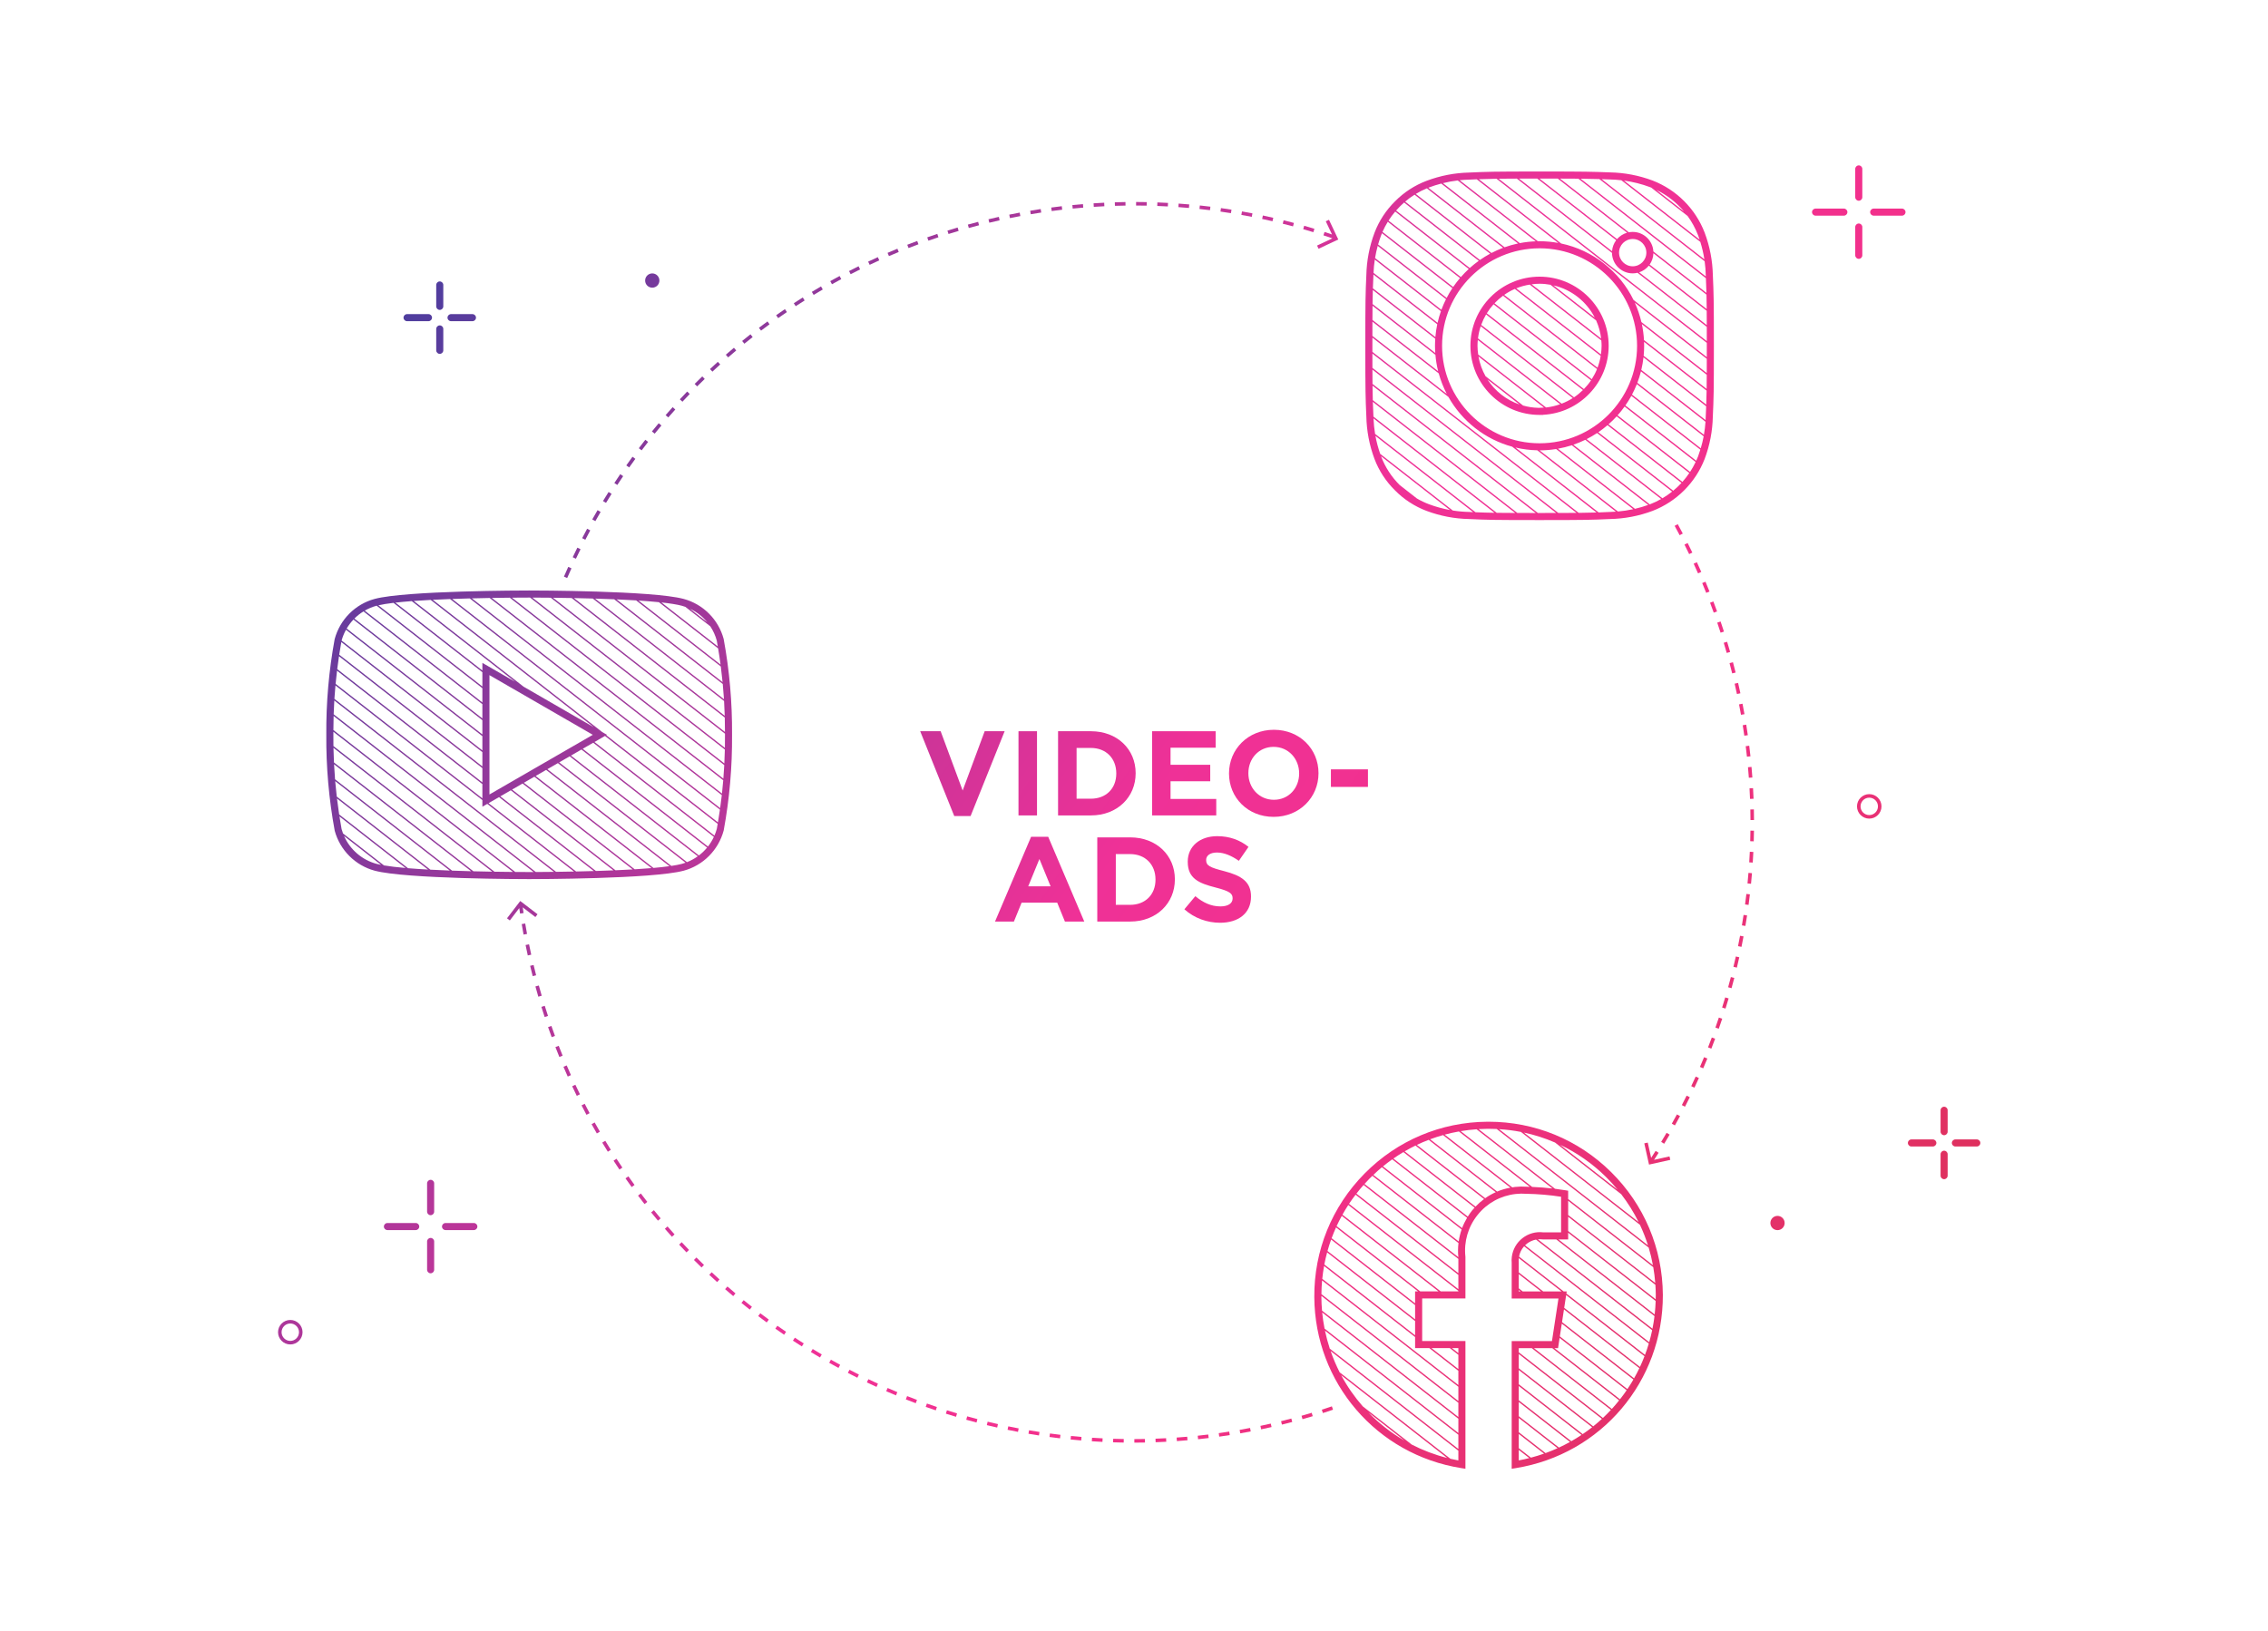 <?xml version="1.0" encoding="UTF-8"?>
<svg id="Ebene_1" data-name="Ebene 1" xmlns="http://www.w3.org/2000/svg" xmlns:xlink="http://www.w3.org/1999/xlink" viewBox="0 0 641 461">
  <defs>
    <style>
      .cls-1 {
        fill: url(#AUNDS-VERLAUF-14);
      }

      .cls-1, .cls-2, .cls-3, .cls-4, .cls-5, .cls-6, .cls-7, .cls-8, .cls-9, .cls-10, .cls-11, .cls-12, .cls-13, .cls-14, .cls-15, .cls-16, .cls-17, .cls-18, .cls-19, .cls-20, .cls-21, .cls-22, .cls-23, .cls-24, .cls-25, .cls-26, .cls-27, .cls-28, .cls-29, .cls-30, .cls-31, .cls-32, .cls-33, .cls-34, .cls-35, .cls-36, .cls-37, .cls-38, .cls-39, .cls-40, .cls-41, .cls-42, .cls-43, .cls-44, .cls-45, .cls-46, .cls-47, .cls-48, .cls-49, .cls-50, .cls-51, .cls-52, .cls-53, .cls-54, .cls-55, .cls-56, .cls-57, .cls-58, .cls-59, .cls-60, .cls-61, .cls-62, .cls-63, .cls-64, .cls-65, .cls-66, .cls-67, .cls-68, .cls-69, .cls-70, .cls-71, .cls-72, .cls-73, .cls-74, .cls-75, .cls-76, .cls-77, .cls-78, .cls-79, .cls-80, .cls-81, .cls-82, .cls-83, .cls-84, .cls-85, .cls-86, .cls-87, .cls-88, .cls-89, .cls-90, .cls-91, .cls-92, .cls-93, .cls-94, .cls-95, .cls-96, .cls-97, .cls-98, .cls-99, .cls-100, .cls-101, .cls-102, .cls-103, .cls-104, .cls-105, .cls-106, .cls-107, .cls-108, .cls-109, .cls-110, .cls-111, .cls-112, .cls-113, .cls-114, .cls-115, .cls-116, .cls-117, .cls-118, .cls-119, .cls-120, .cls-121, .cls-122, .cls-123, .cls-124, .cls-125, .cls-126, .cls-127, .cls-128, .cls-129, .cls-130, .cls-131, .cls-132, .cls-133, .cls-134, .cls-135, .cls-136, .cls-137, .cls-138, .cls-139, .cls-140, .cls-141, .cls-142, .cls-143, .cls-144, .cls-145, .cls-146, .cls-147, .cls-148, .cls-149, .cls-150, .cls-151, .cls-152, .cls-153, .cls-154, .cls-155, .cls-156, .cls-157, .cls-158, .cls-159, .cls-160, .cls-161 {
        stroke-width: 0px;
      }

      .cls-2 {
        fill: url(#AUNDS-VERLAUF-16);
      }

      .cls-3 {
        fill: url(#AUNDS-VERLAUF-15);
      }

      .cls-4 {
        fill: url(#AUNDS-VERLAUF-13);
      }

      .cls-5 {
        fill: url(#AUNDS-VERLAUF-18);
      }

      .cls-6 {
        fill: url(#AUNDS-VERLAUF-19);
      }

      .cls-7 {
        fill: url(#AUNDS-VERLAUF-10);
      }

      .cls-8 {
        fill: url(#AUNDS-VERLAUF-11);
      }

      .cls-9 {
        fill: url(#AUNDS-VERLAUF-17);
      }

      .cls-10 {
        fill: url(#AUNDS-VERLAUF-12);
      }

      .cls-11 {
        fill: url(#AUNDS-VERLAUF-27);
      }

      .cls-12 {
        fill: url(#AUNDS-VERLAUF-24);
      }

      .cls-13 {
        fill: url(#AUNDS-VERLAUF-25);
      }

      .cls-14 {
        fill: url(#AUNDS-VERLAUF-29);
      }

      .cls-15 {
        fill: url(#AUNDS-VERLAUF-22);
      }

      .cls-16 {
        fill: url(#AUNDS-VERLAUF-72);
      }

      .cls-17 {
        fill: url(#AUNDS-VERLAUF-74);
      }

      .cls-18 {
        fill: url(#AUNDS-VERLAUF-79);
      }

      .cls-19 {
        fill: url(#AUNDS-VERLAUF-73);
      }

      .cls-20 {
        fill: url(#AUNDS-VERLAUF-77);
      }

      .cls-21 {
        fill: url(#AUNDS-VERLAUF-78);
      }

      .cls-22 {
        fill: url(#AUNDS-VERLAUF-76);
      }

      .cls-23 {
        fill: url(#AUNDS-VERLAUF-23);
      }

      .cls-24 {
        fill: url(#AUNDS-VERLAUF-21);
      }

      .cls-25 {
        fill: url(#AUNDS-VERLAUF-28);
      }

      .cls-26 {
        fill: url(#AUNDS-VERLAUF-26);
      }

      .cls-27 {
        fill: url(#AUNDS-VERLAUF-20);
      }

      .cls-28 {
        fill: url(#AUNDS-VERLAUF-41);
      }

      .cls-29 {
        fill: url(#AUNDS-VERLAUF-40);
      }

      .cls-30 {
        fill: url(#AUNDS-VERLAUF-48);
      }

      .cls-31 {
        fill: url(#AUNDS-VERLAUF-42);
      }

      .cls-32 {
        fill: url(#AUNDS-VERLAUF-47);
      }

      .cls-33 {
        fill: url(#AUNDS-VERLAUF-44);
      }

      .cls-34 {
        fill: url(#AUNDS-VERLAUF-43);
      }

      .cls-35 {
        fill: url(#AUNDS-VERLAUF-46);
      }

      .cls-36 {
        fill: url(#AUNDS-VERLAUF-45);
      }

      .cls-37 {
        fill: url(#AUNDS-VERLAUF-49);
      }

      .cls-38 {
        fill: url(#AUNDS-VERLAUF-34);
      }

      .cls-39 {
        fill: url(#AUNDS-VERLAUF-35);
      }

      .cls-40 {
        fill: url(#AUNDS-VERLAUF-37);
      }

      .cls-41 {
        fill: url(#AUNDS-VERLAUF-32);
      }

      .cls-42 {
        fill: url(#AUNDS-VERLAUF-30);
      }

      .cls-43 {
        fill: url(#AUNDS-VERLAUF-31);
      }

      .cls-44 {
        fill: url(#AUNDS-VERLAUF-33);
      }

      .cls-45 {
        fill: url(#AUNDS-VERLAUF-39);
      }

      .cls-46 {
        fill: url(#AUNDS-VERLAUF-36);
      }

      .cls-47 {
        fill: url(#AUNDS-VERLAUF-38);
      }

      .cls-48 {
        fill: url(#AUNDS-VERLAUF-96);
      }

      .cls-49 {
        fill: url(#AUNDS-VERLAUF-97);
      }

      .cls-50 {
        fill: url(#AUNDS-VERLAUF-93);
      }

      .cls-51 {
        fill: url(#AUNDS-VERLAUF-99);
      }

      .cls-52 {
        fill: url(#AUNDS-VERLAUF-94);
      }

      .cls-53 {
        fill: url(#AUNDS-VERLAUF-92);
      }

      .cls-54 {
        fill: url(#AUNDS-VERLAUF-95);
      }

      .cls-55 {
        fill: url(#AUNDS-VERLAUF-98);
      }

      .cls-56 {
        fill: url(#AUNDS-VERLAUF-90);
      }

      .cls-57 {
        fill: url(#AUNDS-VERLAUF-91);
      }

      .cls-58 {
        fill: url(#AUNDS-VERLAUF-86);
      }

      .cls-59 {
        fill: url(#AUNDS-VERLAUF-85);
      }

      .cls-60 {
        fill: url(#AUNDS-VERLAUF-81);
      }

      .cls-61 {
        fill: url(#AUNDS-VERLAUF-82);
      }

      .cls-62 {
        fill: url(#AUNDS-VERLAUF-80);
      }

      .cls-63 {
        fill: url(#AUNDS-VERLAUF-89);
      }

      .cls-64 {
        fill: url(#AUNDS-VERLAUF-84);
      }

      .cls-65 {
        fill: url(#AUNDS-VERLAUF-83);
      }

      .cls-66 {
        fill: url(#AUNDS-VERLAUF-87);
      }

      .cls-67 {
        fill: url(#AUNDS-VERLAUF-88);
      }

      .cls-68 {
        fill: url(#AUNDS-VERLAUF-50);
      }

      .cls-69 {
        fill: url(#AUNDS-VERLAUF-56);
      }

      .cls-70 {
        fill: url(#AUNDS-VERLAUF-68);
      }

      .cls-71 {
        fill: url(#AUNDS-VERLAUF-65);
      }

      .cls-72 {
        fill: url(#AUNDS-VERLAUF-67);
      }

      .cls-73 {
        fill: url(#AUNDS-VERLAUF-60);
      }

      .cls-74 {
        fill: url(#AUNDS-VERLAUF-61);
      }

      .cls-75 {
        fill: url(#AUNDS-VERLAUF-64);
      }

      .cls-76 {
        fill: url(#AUNDS-VERLAUF-63);
      }

      .cls-77 {
        fill: url(#AUNDS-VERLAUF-62);
      }

      .cls-78 {
        fill: url(#AUNDS-VERLAUF-66);
      }

      .cls-79 {
        fill: url(#AUNDS-VERLAUF-69);
      }

      .cls-80 {
        fill: url(#AUNDS-VERLAUF-51);
      }

      .cls-81 {
        fill: url(#AUNDS-VERLAUF-54);
      }

      .cls-82 {
        fill: url(#AUNDS-VERLAUF-59);
      }

      .cls-83 {
        fill: url(#AUNDS-VERLAUF-57);
      }

      .cls-84 {
        fill: url(#AUNDS-VERLAUF-55);
      }

      .cls-85 {
        fill: url(#AUNDS-VERLAUF-53);
      }

      .cls-86 {
        fill: url(#AUNDS-VERLAUF-58);
      }

      .cls-87 {
        fill: url(#AUNDS-VERLAUF-52);
      }

      .cls-88 {
        fill: url(#AUNDS-VERLAUF-70);
      }

      .cls-89 {
        fill: url(#AUNDS-VERLAUF-75);
      }

      .cls-90 {
        fill: url(#AUNDS-VERLAUF-71);
      }

      .cls-91 {
        fill: url(#AUNDS-VERLAUF-3);
      }

      .cls-92 {
        fill: url(#AUNDS-VERLAUF-2);
      }

      .cls-93 {
        fill: url(#AUNDS-VERLAUF-9);
      }

      .cls-94 {
        fill: url(#AUNDS-VERLAUF-4);
      }

      .cls-95 {
        fill: url(#AUNDS-VERLAUF-6);
      }

      .cls-96 {
        fill: url(#AUNDS-VERLAUF-5);
      }

      .cls-97 {
        fill: url(#AUNDS-VERLAUF-8);
      }

      .cls-98 {
        fill: url(#AUNDS-VERLAUF-7);
      }

      .cls-99 {
        fill: url(#AUNDS-VERLAUF-161);
      }

      .cls-100 {
        fill: url(#AUNDS-VERLAUF-159);
      }

      .cls-101 {
        fill: url(#AUNDS-VERLAUF-156);
      }

      .cls-102 {
        fill: url(#AUNDS-VERLAUF-154);
      }

      .cls-103 {
        fill: url(#AUNDS-VERLAUF-151);
      }

      .cls-104 {
        fill: url(#AUNDS-VERLAUF-158);
      }

      .cls-105 {
        fill: url(#AUNDS-VERLAUF-153);
      }

      .cls-106 {
        fill: url(#AUNDS-VERLAUF-155);
      }

      .cls-107 {
        fill: url(#AUNDS-VERLAUF-157);
      }

      .cls-108 {
        fill: url(#AUNDS-VERLAUF-150);
      }

      .cls-109 {
        fill: url(#AUNDS-VERLAUF-152);
      }

      .cls-110 {
        fill: url(#AUNDS-VERLAUF-160);
      }

      .cls-111 {
        fill: url(#AUNDS-VERLAUF-134);
      }

      .cls-112 {
        fill: url(#AUNDS-VERLAUF-135);
      }

      .cls-113 {
        fill: url(#AUNDS-VERLAUF-133);
      }

      .cls-114 {
        fill: url(#AUNDS-VERLAUF-122);
      }

      .cls-115 {
        fill: url(#AUNDS-VERLAUF-125);
      }

      .cls-116 {
        fill: url(#AUNDS-VERLAUF-124);
      }

      .cls-117 {
        fill: url(#AUNDS-VERLAUF-132);
      }

      .cls-118 {
        fill: url(#AUNDS-VERLAUF-137);
      }

      .cls-119 {
        fill: url(#AUNDS-VERLAUF-139);
      }

      .cls-120 {
        fill: url(#AUNDS-VERLAUF-136);
      }

      .cls-121 {
        fill: url(#AUNDS-VERLAUF-138);
      }

      .cls-122 {
        fill: url(#AUNDS-VERLAUF-100);
      }

      .cls-123 {
        fill: url(#AUNDS-VERLAUF-101);
      }

      .cls-124 {
        fill: url(#AUNDS-VERLAUF-107);
      }

      .cls-125 {
        fill: url(#AUNDS-VERLAUF-106);
      }

      .cls-126 {
        fill: url(#AUNDS-VERLAUF-105);
      }

      .cls-127 {
        fill: url(#AUNDS-VERLAUF-109);
      }

      .cls-128 {
        fill: url(#AUNDS-VERLAUF-108);
      }

      .cls-129 {
        fill: url(#AUNDS-VERLAUF-111);
      }

      .cls-130 {
        fill: url(#AUNDS-VERLAUF-110);
      }

      .cls-131 {
        fill: url(#AUNDS-VERLAUF-131);
      }

      .cls-132 {
        fill: url(#AUNDS-VERLAUF-130);
      }

      .cls-133 {
        fill: url(#AUNDS-VERLAUF-119);
      }

      .cls-134 {
        fill: url(#AUNDS-VERLAUF-118);
      }

      .cls-135 {
        fill: url(#AUNDS-VERLAUF-117);
      }

      .cls-136 {
        fill: url(#AUNDS-VERLAUF-116);
      }

      .cls-137 {
        fill: url(#AUNDS-VERLAUF-120);
      }

      .cls-138 {
        fill: url(#AUNDS-VERLAUF-121);
      }

      .cls-139 {
        fill: url(#AUNDS-VERLAUF-104);
      }

      .cls-140 {
        fill: url(#AUNDS-VERLAUF-102);
      }

      .cls-141 {
        fill: url(#AUNDS-VERLAUF-103);
      }

      .cls-142 {
        fill: url(#AUNDS-VERLAUF-127);
      }

      .cls-143 {
        fill: url(#AUNDS-VERLAUF-126);
      }

      .cls-144 {
        fill: url(#AUNDS-VERLAUF-129);
      }

      .cls-145 {
        fill: url(#AUNDS-VERLAUF-123);
      }

      .cls-146 {
        fill: url(#AUNDS-VERLAUF-128);
      }

      .cls-147 {
        fill: url(#AUNDS-VERLAUF-115);
      }

      .cls-148 {
        fill: url(#AUNDS-VERLAUF-114);
      }

      .cls-149 {
        fill: url(#AUNDS-VERLAUF-112);
      }

      .cls-150 {
        fill: url(#AUNDS-VERLAUF-113);
      }

      .cls-151 {
        fill: url(#AUNDS-VERLAUF-147);
      }

      .cls-152 {
        fill: url(#AUNDS-VERLAUF-146);
      }

      .cls-153 {
        fill: url(#AUNDS-VERLAUF-145);
      }

      .cls-154 {
        fill: url(#AUNDS-VERLAUF-144);
      }

      .cls-155 {
        fill: url(#AUNDS-VERLAUF-143);
      }

      .cls-156 {
        fill: url(#AUNDS-VERLAUF-142);
      }

      .cls-157 {
        fill: url(#AUNDS-VERLAUF-149);
      }

      .cls-158 {
        fill: url(#AUNDS-VERLAUF-148);
      }

      .cls-159 {
        fill: url(#AUNDS-VERLAUF-141);
      }

      .cls-160 {
        fill: url(#AUNDS-VERLAUF-140);
      }

      .cls-161 {
        fill: url(#AUNDS-VERLAUF);
      }
    </style>
    <linearGradient id="AUNDS-VERLAUF" x1="-64.25" y1="36.016" x2="649.051" y2="521.859" gradientUnits="userSpaceOnUse">
      <stop offset="0" stop-color="#0641a0"/>
      <stop offset=".1" stop-color="#0641a0"/>
      <stop offset=".2" stop-color="#4b3d9e"/>
      <stop offset=".3" stop-color="#8b399b"/>
      <stop offset=".4" stop-color="#c13599"/>
      <stop offset=".5" stop-color="#ef3197"/>
      <stop offset=".6" stop-color="#f3308a"/>
      <stop offset=".7" stop-color="#e83174"/>
      <stop offset=".8" stop-color="#dd305a"/>
      <stop offset=".9" stop-color="#d13141"/>
      <stop offset="1" stop-color="#cb3136"/>
    </linearGradient>
    <linearGradient id="AUNDS-VERLAUF-2" data-name="AUNDS-VERLAUF" x1="65.285" y1="-154.163" x2="778.586" y2="331.679" xlink:href="#AUNDS-VERLAUF"/>
    <linearGradient id="AUNDS-VERLAUF-3" data-name="AUNDS-VERLAUF" x1="65.29" y1="-154.171" x2="778.591" y2="331.671" xlink:href="#AUNDS-VERLAUF"/>
    <linearGradient id="AUNDS-VERLAUF-4" data-name="AUNDS-VERLAUF" x1="-126.104" y1="126.83" x2="587.196" y2="612.672" xlink:href="#AUNDS-VERLAUF"/>
    <linearGradient id="AUNDS-VERLAUF-5" data-name="AUNDS-VERLAUF" x1="-128.223" y1="129.94" x2="585.077" y2="615.783" xlink:href="#AUNDS-VERLAUF"/>
    <linearGradient id="AUNDS-VERLAUF-6" data-name="AUNDS-VERLAUF" x1="-127.219" y1="128.467" x2="586.081" y2="614.309" xlink:href="#AUNDS-VERLAUF"/>
    <linearGradient id="AUNDS-VERLAUF-7" data-name="AUNDS-VERLAUF" x1="-125.599" y1="126.087" x2="587.702" y2="611.93" xlink:href="#AUNDS-VERLAUF"/>
    <linearGradient id="AUNDS-VERLAUF-8" data-name="AUNDS-VERLAUF" x1="-111.356" y1="105.176" x2="601.945" y2="591.018" xlink:href="#AUNDS-VERLAUF"/>
    <linearGradient id="AUNDS-VERLAUF-9" data-name="AUNDS-VERLAUF" x1="-107.02" y1="98.81" x2="606.281" y2="584.653" xlink:href="#AUNDS-VERLAUF"/>
    <linearGradient id="AUNDS-VERLAUF-10" data-name="AUNDS-VERLAUF" x1="-109.232" y1="102.058" x2="604.068" y2="587.901" xlink:href="#AUNDS-VERLAUF"/>
    <linearGradient id="AUNDS-VERLAUF-11" data-name="AUNDS-VERLAUF" x1="-104.723" y1="95.438" x2="608.578" y2="581.28" xlink:href="#AUNDS-VERLAUF"/>
    <linearGradient id="AUNDS-VERLAUF-12" data-name="AUNDS-VERLAUF" x1="-102.342" y1="91.942" x2="610.959" y2="577.785" xlink:href="#AUNDS-VERLAUF"/>
    <linearGradient id="AUNDS-VERLAUF-13" data-name="AUNDS-VERLAUF" x1="-100.771" y1="89.635" x2="612.53" y2="575.478" xlink:href="#AUNDS-VERLAUF"/>
    <linearGradient id="AUNDS-VERLAUF-14" data-name="AUNDS-VERLAUF" x1="-115.329" y1="111.009" x2="597.972" y2="596.852" xlink:href="#AUNDS-VERLAUF"/>
    <linearGradient id="AUNDS-VERLAUF-15" data-name="AUNDS-VERLAUF" x1="-120.565" y1="118.697" x2="592.735" y2="604.539" xlink:href="#AUNDS-VERLAUF"/>
    <linearGradient id="AUNDS-VERLAUF-16" data-name="AUNDS-VERLAUF" x1="-118.919" y1="116.28" x2="594.381" y2="602.123" xlink:href="#AUNDS-VERLAUF"/>
    <linearGradient id="AUNDS-VERLAUF-17" data-name="AUNDS-VERLAUF" x1="-122.108" y1="120.963" x2="591.192" y2="606.805" xlink:href="#AUNDS-VERLAUF"/>
    <linearGradient id="AUNDS-VERLAUF-18" data-name="AUNDS-VERLAUF" x1="-123.548" y1="123.076" x2="589.753" y2="608.918" xlink:href="#AUNDS-VERLAUF"/>
    <linearGradient id="AUNDS-VERLAUF-19" data-name="AUNDS-VERLAUF" x1="-113.39" y1="108.162" x2="599.911" y2="594.004" xlink:href="#AUNDS-VERLAUF"/>
    <linearGradient id="AUNDS-VERLAUF-20" data-name="AUNDS-VERLAUF" x1="-117.174" y1="113.718" x2="596.127" y2="599.56" xlink:href="#AUNDS-VERLAUF"/>
    <linearGradient id="AUNDS-VERLAUF-21" data-name="AUNDS-VERLAUF" x1="-124.88" y1="125.032" x2="588.42" y2="610.875" xlink:href="#AUNDS-VERLAUF"/>
    <linearGradient id="AUNDS-VERLAUF-22" data-name="AUNDS-VERLAUF" x1="-131.979" y1="135.454" x2="581.322" y2="621.297" xlink:href="#AUNDS-VERLAUF"/>
    <linearGradient id="AUNDS-VERLAUF-23" data-name="AUNDS-VERLAUF" x1="-130.278" y1="132.957" x2="583.023" y2="618.799" xlink:href="#AUNDS-VERLAUF"/>
    <linearGradient id="AUNDS-VERLAUF-24" data-name="AUNDS-VERLAUF" x1="-130.875" y1="133.833" x2="582.426" y2="619.676" xlink:href="#AUNDS-VERLAUF"/>
    <linearGradient id="AUNDS-VERLAUF-25" data-name="AUNDS-VERLAUF" x1="-131.726" y1="135.082" x2="581.575" y2="620.925" xlink:href="#AUNDS-VERLAUF"/>
    <linearGradient id="AUNDS-VERLAUF-26" data-name="AUNDS-VERLAUF" x1="-114.54" y1="109.851" x2="598.76" y2="595.694" xlink:href="#AUNDS-VERLAUF"/>
    <linearGradient id="AUNDS-VERLAUF-27" data-name="AUNDS-VERLAUF" x1="-131.357" y1="134.541" x2="581.944" y2="620.384" xlink:href="#AUNDS-VERLAUF"/>
    <linearGradient id="AUNDS-VERLAUF-28" data-name="AUNDS-VERLAUF" x1="-129.567" y1="131.913" x2="583.733" y2="617.756" xlink:href="#AUNDS-VERLAUF"/>
    <linearGradient id="AUNDS-VERLAUF-29" data-name="AUNDS-VERLAUF" x1="-129.114" y1="131.248" x2="584.187" y2="617.091" xlink:href="#AUNDS-VERLAUF"/>
    <linearGradient id="AUNDS-VERLAUF-30" data-name="AUNDS-VERLAUF" x1="-127.806" y1="129.327" x2="585.495" y2="615.17" xlink:href="#AUNDS-VERLAUF"/>
    <linearGradient id="AUNDS-VERLAUF-31" data-name="AUNDS-VERLAUF" x1="-128.743" y1="130.703" x2="584.558" y2="616.546" xlink:href="#AUNDS-VERLAUF"/>
    <linearGradient id="AUNDS-VERLAUF-32" data-name="AUNDS-VERLAUF" x1="-118.207" y1="115.235" x2="595.094" y2="601.077" xlink:href="#AUNDS-VERLAUF"/>
    <linearGradient id="AUNDS-VERLAUF-33" data-name="AUNDS-VERLAUF" x1="-122.957" y1="122.208" x2="590.344" y2="608.051" xlink:href="#AUNDS-VERLAUF"/>
    <linearGradient id="AUNDS-VERLAUF-34" data-name="AUNDS-VERLAUF" x1="-116.422" y1="112.615" x2="596.878" y2="598.457" xlink:href="#AUNDS-VERLAUF"/>
    <linearGradient id="AUNDS-VERLAUF-35" data-name="AUNDS-VERLAUF" x1="-131.537" y1="134.806" x2="581.763" y2="620.648" xlink:href="#AUNDS-VERLAUF"/>
    <linearGradient id="AUNDS-VERLAUF-36" data-name="AUNDS-VERLAUF" x1="-131.855" y1="135.272" x2="581.446" y2="621.115" xlink:href="#AUNDS-VERLAUF"/>
    <linearGradient id="AUNDS-VERLAUF-37" data-name="AUNDS-VERLAUF" x1="-132.144" y1="135.697" x2="581.156" y2="621.54" xlink:href="#AUNDS-VERLAUF"/>
    <linearGradient id="AUNDS-VERLAUF-38" data-name="AUNDS-VERLAUF" x1="-124.331" y1="124.226" x2="588.969" y2="610.069" xlink:href="#AUNDS-VERLAUF"/>
    <linearGradient id="AUNDS-VERLAUF-39" data-name="AUNDS-VERLAUF" x1="-119.892" y1="117.709" x2="593.408" y2="603.551" xlink:href="#AUNDS-VERLAUF"/>
    <linearGradient id="AUNDS-VERLAUF-40" data-name="AUNDS-VERLAUF" x1="-126.757" y1="127.788" x2="586.543" y2="613.631" xlink:href="#AUNDS-VERLAUF"/>
    <linearGradient id="AUNDS-VERLAUF-41" data-name="AUNDS-VERLAUF" x1="-132.119" y1="135.659" x2="581.182" y2="621.502" xlink:href="#AUNDS-VERLAUF"/>
    <linearGradient id="AUNDS-VERLAUF-42" data-name="AUNDS-VERLAUF" x1="-121.477" y1="120.035" x2="591.824" y2="605.878" xlink:href="#AUNDS-VERLAUF"/>
    <linearGradient id="AUNDS-VERLAUF-43" data-name="AUNDS-VERLAUF" x1="-101.338" y1="90.469" x2="611.962" y2="576.311" xlink:href="#AUNDS-VERLAUF"/>
    <linearGradient id="AUNDS-VERLAUF-44" data-name="AUNDS-VERLAUF" x1="-106.084" y1="97.437" x2="607.216" y2="583.279" xlink:href="#AUNDS-VERLAUF"/>
    <linearGradient id="AUNDS-VERLAUF-45" data-name="AUNDS-VERLAUF" x1="-98.845" y1="86.808" x2="614.456" y2="572.65" xlink:href="#AUNDS-VERLAUF"/>
    <linearGradient id="AUNDS-VERLAUF-46" data-name="AUNDS-VERLAUF" x1="-132.057" y1="135.569" x2="581.244" y2="621.411" xlink:href="#AUNDS-VERLAUF"/>
    <linearGradient id="AUNDS-VERLAUF-47" data-name="AUNDS-VERLAUF" x1="-108.332" y1="100.736" x2="604.969" y2="586.578" xlink:href="#AUNDS-VERLAUF"/>
    <linearGradient id="AUNDS-VERLAUF-48" data-name="AUNDS-VERLAUF" x1="-110.492" y1="103.907" x2="602.809" y2="589.75" xlink:href="#AUNDS-VERLAUF"/>
    <linearGradient id="AUNDS-VERLAUF-49" data-name="AUNDS-VERLAUF" x1="-112.562" y1="106.947" x2="600.738" y2="592.79" xlink:href="#AUNDS-VERLAUF"/>
    <linearGradient id="AUNDS-VERLAUF-50" data-name="AUNDS-VERLAUF" x1="-103.752" y1="94.013" x2="609.548" y2="579.855" xlink:href="#AUNDS-VERLAUF"/>
    <linearGradient id="AUNDS-VERLAUF-51" data-name="AUNDS-VERLAUF" x1="-93.632" y1="79.155" x2="619.668" y2="564.997" xlink:href="#AUNDS-VERLAUF"/>
    <linearGradient id="AUNDS-VERLAUF-52" data-name="AUNDS-VERLAUF" x1="-130.555" y1="133.364" x2="582.745" y2="619.207" xlink:href="#AUNDS-VERLAUF"/>
    <linearGradient id="AUNDS-VERLAUF-53" data-name="AUNDS-VERLAUF" x1="-129.892" y1="132.39" x2="583.409" y2="618.233" xlink:href="#AUNDS-VERLAUF"/>
    <linearGradient id="AUNDS-VERLAUF-54" data-name="AUNDS-VERLAUF" x1="-131.104" y1="134.17" x2="582.196" y2="620.012" xlink:href="#AUNDS-VERLAUF"/>
    <linearGradient id="AUNDS-VERLAUF-55" data-name="AUNDS-VERLAUF" x1="-96.276" y1="83.036" x2="617.025" y2="568.878" xlink:href="#AUNDS-VERLAUF"/>
    <linearGradient id="AUNDS-VERLAUF-56" data-name="AUNDS-VERLAUF" x1="53.565" y1="-136.956" x2="766.865" y2="348.887" xlink:href="#AUNDS-VERLAUF"/>
    <linearGradient id="AUNDS-VERLAUF-57" data-name="AUNDS-VERLAUF" x1="35.596" y1="-110.574" x2="748.896" y2="375.268" xlink:href="#AUNDS-VERLAUF"/>
    <linearGradient id="AUNDS-VERLAUF-58" data-name="AUNDS-VERLAUF" x1="-27.661" y1="-17.702" x2="685.64" y2="468.14" xlink:href="#AUNDS-VERLAUF"/>
    <linearGradient id="AUNDS-VERLAUF-59" data-name="AUNDS-VERLAUF" x1="25.391" y1="-95.592" x2="738.692" y2="390.251" xlink:href="#AUNDS-VERLAUF"/>
    <linearGradient id="AUNDS-VERLAUF-60" data-name="AUNDS-VERLAUF" x1="28.054" y1="-99.502" x2="741.355" y2="386.341" xlink:href="#AUNDS-VERLAUF"/>
    <linearGradient id="AUNDS-VERLAUF-61" data-name="AUNDS-VERLAUF" x1="48.421" y1="-129.404" x2="761.722" y2="356.439" xlink:href="#AUNDS-VERLAUF"/>
    <linearGradient id="AUNDS-VERLAUF-62" data-name="AUNDS-VERLAUF" x1="33.16" y1="-106.998" x2="746.46" y2="378.845" xlink:href="#AUNDS-VERLAUF"/>
    <linearGradient id="AUNDS-VERLAUF-63" data-name="AUNDS-VERLAUF" x1="46.51" y1="-126.599" x2="759.811" y2="359.244" xlink:href="#AUNDS-VERLAUF"/>
    <linearGradient id="AUNDS-VERLAUF-64" data-name="AUNDS-VERLAUF" x1="51.95" y1="-134.585" x2="765.251" y2="351.257" xlink:href="#AUNDS-VERLAUF"/>
    <linearGradient id="AUNDS-VERLAUF-65" data-name="AUNDS-VERLAUF" x1="30.644" y1="-103.305" x2="743.945" y2="382.538" xlink:href="#AUNDS-VERLAUF"/>
    <linearGradient id="AUNDS-VERLAUF-66" data-name="AUNDS-VERLAUF" x1="50.235" y1="-132.067" x2="763.535" y2="353.776" xlink:href="#AUNDS-VERLAUF"/>
    <linearGradient id="AUNDS-VERLAUF-67" data-name="AUNDS-VERLAUF" x1="37.952" y1="-114.033" x2="751.252" y2="371.809" xlink:href="#AUNDS-VERLAUF"/>
    <linearGradient id="AUNDS-VERLAUF-68" data-name="AUNDS-VERLAUF" x1="8.074" y1="-70.168" x2="721.375" y2="415.674" xlink:href="#AUNDS-VERLAUF"/>
    <linearGradient id="AUNDS-VERLAUF-69" data-name="AUNDS-VERLAUF" x1="4.996" y1="-65.648" x2="718.297" y2="420.194" xlink:href="#AUNDS-VERLAUF"/>
    <linearGradient id="AUNDS-VERLAUF-70" data-name="AUNDS-VERLAUF" x1="-1.294" y1="-56.414" x2="712.006" y2="429.429" xlink:href="#AUNDS-VERLAUF"/>
    <linearGradient id="AUNDS-VERLAUF-71" data-name="AUNDS-VERLAUF" x1="1.872" y1="-61.061" x2="715.172" y2="424.781" xlink:href="#AUNDS-VERLAUF"/>
    <linearGradient id="AUNDS-VERLAUF-72" data-name="AUNDS-VERLAUF" x1="-7.736" y1="-46.955" x2="705.564" y2="438.888" xlink:href="#AUNDS-VERLAUF"/>
    <linearGradient id="AUNDS-VERLAUF-73" data-name="AUNDS-VERLAUF" x1="-4.498" y1="-51.71" x2="708.803" y2="434.133" xlink:href="#AUNDS-VERLAUF"/>
    <linearGradient id="AUNDS-VERLAUF-74" data-name="AUNDS-VERLAUF" x1="40.224" y1="-117.369" x2="753.524" y2="368.474" xlink:href="#AUNDS-VERLAUF"/>
    <linearGradient id="AUNDS-VERLAUF-75" data-name="AUNDS-VERLAUF" x1="19.861" y1="-87.472" x2="733.161" y2="398.37" xlink:href="#AUNDS-VERLAUF"/>
    <linearGradient id="AUNDS-VERLAUF-76" data-name="AUNDS-VERLAUF" x1="42.409" y1="-120.577" x2="755.71" y2="365.265" xlink:href="#AUNDS-VERLAUF"/>
    <linearGradient id="AUNDS-VERLAUF-77" data-name="AUNDS-VERLAUF" x1="17" y1="-83.273" x2="730.301" y2="402.57" xlink:href="#AUNDS-VERLAUF"/>
    <linearGradient id="AUNDS-VERLAUF-78" data-name="AUNDS-VERLAUF" x1="11.104" y1="-74.615" x2="724.404" y2="411.227" xlink:href="#AUNDS-VERLAUF"/>
    <linearGradient id="AUNDS-VERLAUF-79" data-name="AUNDS-VERLAUF" x1="14.08" y1="-78.985" x2="727.38" y2="406.858" xlink:href="#AUNDS-VERLAUF"/>
    <linearGradient id="AUNDS-VERLAUF-80" data-name="AUNDS-VERLAUF" x1="22.659" y1="-91.581" x2="735.96" y2="394.261" xlink:href="#AUNDS-VERLAUF"/>
    <linearGradient id="AUNDS-VERLAUF-81" data-name="AUNDS-VERLAUF" x1="-20.952" y1="-27.553" x2="692.349" y2="458.29" xlink:href="#AUNDS-VERLAUF"/>
    <linearGradient id="AUNDS-VERLAUF-82" data-name="AUNDS-VERLAUF" x1="-24.301" y1="-22.635" x2="688.999" y2="463.207" xlink:href="#AUNDS-VERLAUF"/>
    <linearGradient id="AUNDS-VERLAUF-83" data-name="AUNDS-VERLAUF" x1="44.505" y1="-123.655" x2="757.806" y2="362.187" xlink:href="#AUNDS-VERLAUF"/>
    <linearGradient id="AUNDS-VERLAUF-84" data-name="AUNDS-VERLAUF" x1="-11.005" y1="-42.157" x2="702.296" y2="443.686" xlink:href="#AUNDS-VERLAUF"/>
    <linearGradient id="AUNDS-VERLAUF-85" data-name="AUNDS-VERLAUF" x1="-17.617" y1="-32.449" x2="695.684" y2="453.393" xlink:href="#AUNDS-VERLAUF"/>
    <linearGradient id="AUNDS-VERLAUF-86" data-name="AUNDS-VERLAUF" x1="-14.299" y1="-37.32" x2="699.002" y2="448.522" xlink:href="#AUNDS-VERLAUF"/>
    <linearGradient id="AUNDS-VERLAUF-87" data-name="AUNDS-VERLAUF" x1="22.476" y1="-91.312" x2="735.777" y2="394.53" xlink:href="#AUNDS-VERLAUF"/>
    <linearGradient id="AUNDS-VERLAUF-88" data-name="AUNDS-VERLAUF" x1="19.672" y1="-87.195" x2="732.972" y2="398.647" xlink:href="#AUNDS-VERLAUF"/>
    <linearGradient id="AUNDS-VERLAUF-89" data-name="AUNDS-VERLAUF" x1="1.624" y1="-60.698" x2="714.925" y2="425.144" xlink:href="#AUNDS-VERLAUF"/>
    <linearGradient id="AUNDS-VERLAUF-90" data-name="AUNDS-VERLAUF" x1="-1.554" y1="-56.032" x2="711.747" y2="429.81" xlink:href="#AUNDS-VERLAUF"/>
    <linearGradient id="AUNDS-VERLAUF-91" data-name="AUNDS-VERLAUF" x1="27.884" y1="-99.252" x2="741.185" y2="386.59" xlink:href="#AUNDS-VERLAUF"/>
    <linearGradient id="AUNDS-VERLAUF-92" data-name="AUNDS-VERLAUF" x1="10.888" y1="-74.299" x2="724.189" y2="411.543" xlink:href="#AUNDS-VERLAUF"/>
    <linearGradient id="AUNDS-VERLAUF-93" data-name="AUNDS-VERLAUF" x1="7.849" y1="-69.838" x2="721.15" y2="416.005" xlink:href="#AUNDS-VERLAUF"/>
    <linearGradient id="AUNDS-VERLAUF-94" data-name="AUNDS-VERLAUF" x1="4.761" y1="-65.303" x2="718.061" y2="420.54" xlink:href="#AUNDS-VERLAUF"/>
    <linearGradient id="AUNDS-VERLAUF-95" data-name="AUNDS-VERLAUF" x1="16.803" y1="-82.983" x2="730.104" y2="402.859" xlink:href="#AUNDS-VERLAUF"/>
    <linearGradient id="AUNDS-VERLAUF-96" data-name="AUNDS-VERLAUF" x1="13.874" y1="-78.683" x2="727.175" y2="407.16" xlink:href="#AUNDS-VERLAUF"/>
    <linearGradient id="AUNDS-VERLAUF-97" data-name="AUNDS-VERLAUF" x1="25.215" y1="-95.333" x2="738.516" y2="390.509" xlink:href="#AUNDS-VERLAUF"/>
    <linearGradient id="AUNDS-VERLAUF-98" data-name="AUNDS-VERLAUF" x1="-24.658" y1="-22.111" x2="688.642" y2="463.732" xlink:href="#AUNDS-VERLAUF"/>
    <linearGradient id="AUNDS-VERLAUF-99" data-name="AUNDS-VERLAUF" x1="-4.771" y1="-51.309" x2="708.53" y2="434.533" xlink:href="#AUNDS-VERLAUF"/>
    <linearGradient id="AUNDS-VERLAUF-100" data-name="AUNDS-VERLAUF" x1="48.296" y1="-129.221" x2="761.597" y2="356.622" xlink:href="#AUNDS-VERLAUF"/>
    <linearGradient id="AUNDS-VERLAUF-101" data-name="AUNDS-VERLAUF" x1="-17.955" y1="-31.952" x2="695.345" y2="453.89" xlink:href="#AUNDS-VERLAUF"/>
    <linearGradient id="AUNDS-VERLAUF-102" data-name="AUNDS-VERLAUF" x1="-28.026" y1="-17.167" x2="685.275" y2="468.676" xlink:href="#AUNDS-VERLAUF"/>
    <linearGradient id="AUNDS-VERLAUF-103" data-name="AUNDS-VERLAUF" x1="-21.302" y1="-27.039" x2="691.999" y2="458.803" xlink:href="#AUNDS-VERLAUF"/>
    <linearGradient id="AUNDS-VERLAUF-104" data-name="AUNDS-VERLAUF" x1="30.48" y1="-103.064" x2="743.781" y2="382.779" xlink:href="#AUNDS-VERLAUF"/>
    <linearGradient id="AUNDS-VERLAUF-105" data-name="AUNDS-VERLAUF" x1="-14.62" y1="-36.849" x2="698.681" y2="448.993" xlink:href="#AUNDS-VERLAUF"/>
    <linearGradient id="AUNDS-VERLAUF-106" data-name="AUNDS-VERLAUF" x1="33" y1="-106.763" x2="746.3" y2="379.079" xlink:href="#AUNDS-VERLAUF"/>
    <linearGradient id="AUNDS-VERLAUF-107" data-name="AUNDS-VERLAUF" x1="-11.309" y1="-41.71" x2="701.992" y2="444.132" xlink:href="#AUNDS-VERLAUF"/>
    <linearGradient id="AUNDS-VERLAUF-108" data-name="AUNDS-VERLAUF" x1="54.975" y1="-139.027" x2="768.276" y2="346.816" xlink:href="#AUNDS-VERLAUF"/>
    <linearGradient id="AUNDS-VERLAUF-109" data-name="AUNDS-VERLAUF" x1="-51.57" y1="17.4" x2="661.731" y2="503.242" xlink:href="#AUNDS-VERLAUF"/>
    <linearGradient id="AUNDS-VERLAUF-110" data-name="AUNDS-VERLAUF" x1="-48.238" y1="12.508" x2="665.063" y2="498.351" xlink:href="#AUNDS-VERLAUF"/>
    <linearGradient id="AUNDS-VERLAUF-111" data-name="AUNDS-VERLAUF" x1="59.979" y1="-146.373" x2="773.28" y2="339.469" xlink:href="#AUNDS-VERLAUF"/>
    <linearGradient id="AUNDS-VERLAUF-112" data-name="AUNDS-VERLAUF" x1="-34.782" y1="-7.247" x2="678.518" y2="478.595" xlink:href="#AUNDS-VERLAUF"/>
    <linearGradient id="AUNDS-VERLAUF-113" data-name="AUNDS-VERLAUF" x1="-38.158" y1="-2.291" x2="675.143" y2="483.551" xlink:href="#AUNDS-VERLAUF"/>
    <linearGradient id="AUNDS-VERLAUF-114" data-name="AUNDS-VERLAUF" x1="-41.528" y1="2.657" x2="671.772" y2="488.499" xlink:href="#AUNDS-VERLAUF"/>
    <linearGradient id="AUNDS-VERLAUF-115" data-name="AUNDS-VERLAUF" x1="-44.889" y1="7.592" x2="668.411" y2="493.435" xlink:href="#AUNDS-VERLAUF"/>
    <linearGradient id="AUNDS-VERLAUF-116" data-name="AUNDS-VERLAUF" x1="-31.401" y1="-12.212" x2="681.9" y2="473.631" xlink:href="#AUNDS-VERLAUF"/>
    <linearGradient id="AUNDS-VERLAUF-117" data-name="AUNDS-VERLAUF" x1="56.388" y1="-141.101" x2="769.689" y2="344.741" xlink:href="#AUNDS-VERLAUF"/>
    <linearGradient id="AUNDS-VERLAUF-118" data-name="AUNDS-VERLAUF" x1="51.837" y1="-134.42" x2="765.138" y2="351.423" xlink:href="#AUNDS-VERLAUF"/>
    <linearGradient id="AUNDS-VERLAUF-119" data-name="AUNDS-VERLAUF" x1="57.694" y1="-143.019" x2="770.995" y2="342.824" xlink:href="#AUNDS-VERLAUF"/>
    <linearGradient id="AUNDS-VERLAUF-120" data-name="AUNDS-VERLAUF" x1="53.458" y1="-136.799" x2="766.759" y2="349.043" xlink:href="#AUNDS-VERLAUF"/>
    <linearGradient id="AUNDS-VERLAUF-121" data-name="AUNDS-VERLAUF" x1="35.442" y1="-110.348" x2="748.742" y2="375.494" xlink:href="#AUNDS-VERLAUF"/>
    <linearGradient id="AUNDS-VERLAUF-122" data-name="AUNDS-VERLAUF" x1="58.891" y1="-144.776" x2="772.192" y2="341.067" xlink:href="#AUNDS-VERLAUF"/>
    <linearGradient id="AUNDS-VERLAUF-123" data-name="AUNDS-VERLAUF" x1="40.08" y1="-117.157" x2="753.38" y2="368.685" xlink:href="#AUNDS-VERLAUF"/>
    <linearGradient id="AUNDS-VERLAUF-124" data-name="AUNDS-VERLAUF" x1="-8.024" y1="-46.534" x2="705.277" y2="439.309" xlink:href="#AUNDS-VERLAUF"/>
    <linearGradient id="AUNDS-VERLAUF-125" data-name="AUNDS-VERLAUF" x1="42.27" y1="-120.373" x2="755.57" y2="365.47" xlink:href="#AUNDS-VERLAUF"/>
    <linearGradient id="AUNDS-VERLAUF-126" data-name="AUNDS-VERLAUF" x1="37.803" y1="-113.814" x2="751.103" y2="372.028" xlink:href="#AUNDS-VERLAUF"/>
    <linearGradient id="AUNDS-VERLAUF-127" data-name="AUNDS-VERLAUF" x1="44.37" y1="-123.456" x2="757.671" y2="362.386" xlink:href="#AUNDS-VERLAUF"/>
    <linearGradient id="AUNDS-VERLAUF-128" data-name="AUNDS-VERLAUF" x1="50.116" y1="-131.893" x2="763.417" y2="353.95" xlink:href="#AUNDS-VERLAUF"/>
    <linearGradient id="AUNDS-VERLAUF-129" data-name="AUNDS-VERLAUF" x1="46.38" y1="-126.408" x2="759.681" y2="359.435" xlink:href="#AUNDS-VERLAUF"/>
    <linearGradient id="AUNDS-VERLAUF-130" data-name="AUNDS-VERLAUF" x1="-76.368" y1="53.808" x2="636.933" y2="539.65" xlink:href="#AUNDS-VERLAUF"/>
    <linearGradient id="AUNDS-VERLAUF-131" data-name="AUNDS-VERLAUF" x1="60.626" y1="-147.322" x2="773.926" y2="338.52" xlink:href="#AUNDS-VERLAUF"/>
    <linearGradient id="AUNDS-VERLAUF-132" data-name="AUNDS-VERLAUF" x1="-31.134" y1="-12.603" x2="682.166" y2="473.239" xlink:href="#AUNDS-VERLAUF"/>
    <linearGradient id="AUNDS-VERLAUF-133" data-name="AUNDS-VERLAUF" x1="-26.627" y1="-19.221" x2="686.674" y2="466.622" xlink:href="#AUNDS-VERLAUF"/>
    <linearGradient id="AUNDS-VERLAUF-134" data-name="AUNDS-VERLAUF" x1="-32.41" y1="-10.73" x2="680.89" y2="475.113" xlink:href="#AUNDS-VERLAUF"/>
    <linearGradient id="AUNDS-VERLAUF-135" data-name="AUNDS-VERLAUF" x1="-27.549" y1="-17.867" x2="685.752" y2="467.976" xlink:href="#AUNDS-VERLAUF"/>
    <linearGradient id="AUNDS-VERLAUF-136" data-name="AUNDS-VERLAUF" x1="-31.488" y1="-12.084" x2="681.813" y2="473.759" xlink:href="#AUNDS-VERLAUF"/>
    <linearGradient id="AUNDS-VERLAUF-137" data-name="AUNDS-VERLAUF" x1="-.423" y1="-57.692" x2="712.877" y2="428.15" xlink:href="#AUNDS-VERLAUF"/>
    <linearGradient id="AUNDS-VERLAUF-138" data-name="AUNDS-VERLAUF" x1="-6.206" y1="-49.201" x2="707.094" y2="436.641" xlink:href="#AUNDS-VERLAUF"/>
    <linearGradient id="AUNDS-VERLAUF-139" data-name="AUNDS-VERLAUF" x1="-1.345" y1="-56.338" x2="711.955" y2="429.504" xlink:href="#AUNDS-VERLAUF"/>
    <linearGradient id="AUNDS-VERLAUF-140" data-name="AUNDS-VERLAUF" x1="-5.284" y1="-50.555" x2="708.016" y2="435.287" xlink:href="#AUNDS-VERLAUF"/>
    <linearGradient id="AUNDS-VERLAUF-141" data-name="AUNDS-VERLAUF" x1="-146.045" y1="156.106" x2="567.256" y2="641.948" xlink:href="#AUNDS-VERLAUF"/>
    <linearGradient id="AUNDS-VERLAUF-142" data-name="AUNDS-VERLAUF" x1="-153.687" y1="167.326" x2="559.614" y2="653.168" xlink:href="#AUNDS-VERLAUF"/>
    <linearGradient id="AUNDS-VERLAUF-143" data-name="AUNDS-VERLAUF" x1="-147.263" y1="157.895" x2="566.037" y2="643.737" xlink:href="#AUNDS-VERLAUF"/>
    <linearGradient id="AUNDS-VERLAUF-144" data-name="AUNDS-VERLAUF" x1="-152.469" y1="165.537" x2="560.832" y2="651.379" xlink:href="#AUNDS-VERLAUF"/>
    <linearGradient id="AUNDS-VERLAUF-145" data-name="AUNDS-VERLAUF" x1="115.276" y1="-227.559" x2="828.577" y2="258.284" xlink:href="#AUNDS-VERLAUF"/>
    <linearGradient id="AUNDS-VERLAUF-146" data-name="AUNDS-VERLAUF" x1="107.634" y1="-216.339" x2="820.934" y2="269.504" xlink:href="#AUNDS-VERLAUF"/>
    <linearGradient id="AUNDS-VERLAUF-147" data-name="AUNDS-VERLAUF" x1="114.058" y1="-225.77" x2="827.358" y2="260.073" xlink:href="#AUNDS-VERLAUF"/>
    <linearGradient id="AUNDS-VERLAUF-148" data-name="AUNDS-VERLAUF" x1="108.852" y1="-218.127" x2="822.153" y2="267.715" xlink:href="#AUNDS-VERLAUF"/>
    <linearGradient id="AUNDS-VERLAUF-149" data-name="AUNDS-VERLAUF" x1="34.244" y1="-108.589" x2="747.544" y2="377.253" xlink:href="#AUNDS-VERLAUF"/>
    <linearGradient id="AUNDS-VERLAUF-150" data-name="AUNDS-VERLAUF" x1="-176.328" y1="200.567" x2="536.972" y2="686.409" xlink:href="#AUNDS-VERLAUF"/>
    <linearGradient id="AUNDS-VERLAUF-151" data-name="AUNDS-VERLAUF" x1="-5.605" y1="-50.085" x2="707.696" y2="435.757" xlink:href="#AUNDS-VERLAUF"/>
    <linearGradient id="AUNDS-VERLAUF-152" data-name="AUNDS-VERLAUF" x1="-28.765" y1="-16.081" x2="684.535" y2="469.761" xlink:href="#AUNDS-VERLAUF"/>
    <linearGradient id="AUNDS-VERLAUF-153" data-name="AUNDS-VERLAUF" x1="-42.512" y1="1.165" x2="670.789" y2="487.007" xlink:href="#AUNDS-VERLAUF"/>
    <linearGradient id="AUNDS-VERLAUF-154" data-name="AUNDS-VERLAUF" x1="-38.146" y1="-5.245" x2="675.155" y2="480.597" xlink:href="#AUNDS-VERLAUF"/>
    <linearGradient id="AUNDS-VERLAUF-155" data-name="AUNDS-VERLAUF" x1="-33.263" y1="-12.414" x2="680.038" y2="473.428" xlink:href="#AUNDS-VERLAUF"/>
    <linearGradient id="AUNDS-VERLAUF-156" data-name="AUNDS-VERLAUF" x1="-24.16" y1="-25.778" x2="689.14" y2="460.064" xlink:href="#AUNDS-VERLAUF"/>
    <linearGradient id="AUNDS-VERLAUF-157" data-name="AUNDS-VERLAUF" x1="-16.112" y1="-37.595" x2="697.189" y2="448.248" xlink:href="#AUNDS-VERLAUF"/>
    <linearGradient id="AUNDS-VERLAUF-158" data-name="AUNDS-VERLAUF" x1="-9.967" y1="-46.616" x2="703.333" y2="439.226" xlink:href="#AUNDS-VERLAUF"/>
    <linearGradient id="AUNDS-VERLAUF-159" data-name="AUNDS-VERLAUF" x1="-52.614" y1="15.997" x2="660.686" y2="501.839" xlink:href="#AUNDS-VERLAUF"/>
    <linearGradient id="AUNDS-VERLAUF-160" data-name="AUNDS-VERLAUF" x1="-43.708" y1="2.922" x2="669.592" y2="488.764" xlink:href="#AUNDS-VERLAUF"/>
    <linearGradient id="AUNDS-VERLAUF-161" data-name="AUNDS-VERLAUF" x1="-35.046" y1="-9.797" x2="678.255" y2="476.046" xlink:href="#AUNDS-VERLAUF"/>
  </defs>
  <g>
    <path class="cls-161" d="M420.723,317.059c-.107,0-.217,0-.325.001-13.157.084-25.494,5.287-34.737,14.65-9.244,9.363-14.288,21.766-14.203,34.923.156,24.221,17.633,44.549,41.558,48.335l1.156.184v-36.105h-12.225v-12.04h12.225v-11.693l-.006-.108c-.464-4.271.762-8.467,3.453-11.815,2.692-3.349,6.526-5.448,10.797-5.912.959-.105,1.938-.124,2.966-.049,3.277.057,6.576.338,9.82.837v10.063h-5.024c-2.099-.258-4.17.315-5.845,1.606-1.692,1.305-2.776,3.19-3.05,5.311-.076.584-.086,1.177-.037,1.669v10.111h13.219l-1.837,12.04h-11.382v36.09l1.16-.188c24.148-3.91,41.627-24.503,41.563-48.965v-.004c-.084-13.156-5.287-25.493-14.65-34.736-9.286-9.168-21.56-14.204-34.597-14.204ZM457.198,336.277l-16.277-12.703c4.752,2.251,9.142,5.309,12.994,9.112,1.163,1.148,2.256,2.348,3.283,3.591ZM430.713,320.125c3.017.647,5.949,1.586,8.764,2.805l18.722,14.611c1.905,2.471,3.548,5.105,4.914,7.87l-32.4-25.286ZM463.49,346.188c.888,1.884,1.65,3.825,2.279,5.814l-42.079-32.84c2.083.128,4.143.383,6.165.777l33.635,26.25ZM417.321,319.191l21.449,16.739c-1.915-.223-3.833-.37-5.738-.443l-20.201-15.766c1.48-.247,2.978-.423,4.49-.53ZM404.198,322.019c1.199-.446,2.419-.836,3.654-1.183l19.04,14.86c-1.301.237-2.561.599-3.759,1.101l-18.935-14.778ZM422.744,336.976c-1.049.47-2.05,1.038-2.99,1.701l-19.312-15.071c1.095-.521,2.212-.991,3.345-1.425l18.957,14.795ZM383.361,337.38c.649-.835,1.319-1.656,2.028-2.452l26.784,20.903v4.035l-28.812-22.485ZM412.173,360.348v4.035l-30.901-24.116c.585-.882,1.211-1.74,1.857-2.585l29.044,22.667ZM390.557,329.926l22.536,17.587c-.385,1.1-.66,2.234-.824,3.392l-24.116-18.821c.783-.746,1.58-1.473,2.404-2.159ZM387.085,333.116c.259-.262.528-.509.792-.764l24.332,18.989c-.153,1.317-.178,2.656-.037,4.006l-26.526-20.701c.469-.518.945-1.03,1.439-1.53ZM399.947,377.429l-25.655-20.022c.219-1.152.491-2.288.794-3.415l24.862,19.403v4.035ZM399.947,372.912l-24.754-19.319c.303-1.092.64-2.173,1.022-3.237l23.733,18.522v4.035ZM399.947,365.006v3.388l-23.592-18.412c.38-1.035.796-2.055,1.248-3.06l23.172,18.084h-.828ZM377.761,346.562c.452-.981.945-1.942,1.465-2.891l27.338,21.336h-5.17l-23.634-18.444ZM374.357,375.528c-.294-1.497-.523-3.017-.672-4.559l38.488,30.037v4.035l-37.816-29.512ZM412.173,405.523v4.035l-36.338-28.359c-.546-1.66-.996-3.361-1.359-5.095l37.697,29.419ZM373.642,370.452c-.109-1.265-.176-2.542-.184-3.833-.001-.114.006-.227.006-.341l38.708,30.209v4.035l-38.53-30.07ZM373.473,365.803c.014-1.305.067-2.604.185-3.89l38.515,30.058v4.035l-38.7-30.202ZM379.057,388.714l29.963,23.384c-3.525-.893-6.876-2.167-10.011-3.778l-13.845-10.805c-2.357-2.685-4.41-5.634-6.107-8.801ZM386.749,399.234l10.223,7.978c-3.786-2.188-7.219-4.88-10.223-7.978ZM409.934,412.328l-31.298-24.426c-.992-1.941-1.851-3.959-2.571-6.041l36.108,28.18v2.756c-.754-.138-1.499-.296-2.239-.468ZM412.173,386.97l-7.59-5.924h5.17l2.42,1.889v4.035ZM412.173,382.453l-1.802-1.406h1.802v1.406ZM403.963,381.046l8.209,6.407v4.035l-38.463-30.018c.124-1.223.295-2.435.511-3.636l25.727,20.078v3.134h4.016ZM407.183,365.006l-27.769-21.672c.52-.931,1.065-1.85,1.65-2.747l31.109,24.278v.141h-4.99ZM413.225,347.134l-22.361-17.451c.852-.697,1.728-1.357,2.621-1.989l21.158,16.513c-.562.938-1.039,1.915-1.418,2.928ZM414.838,343.875l-21.03-16.412c.925-.643,1.869-1.252,2.832-1.824l20.124,15.705c-.236.262-.48.515-.703.792-.448.558-.848,1.142-1.224,1.739ZM417.017,341.059l-20.021-15.625c1.003-.584,2.022-1.138,3.063-1.644l19.381,15.125c-.863.638-1.675,1.35-2.423,2.144ZM428.2,335.489c-.268.029-.529.085-.794.126l-19.101-14.907c1.323-.358,2.664-.654,4.021-.896l20.056,15.652c-.303-.009-.608-.027-.91-.032-1.091-.08-2.193-.06-3.273.058ZM439.489,336.009l-21.607-16.863c.839-.049,1.682-.081,2.529-.086.104-.001.208-.001.312-.001.766,0,1.529.019,2.288.055l42.952,33.521c.49,1.628.886,3.287,1.198,4.97l-23.957-18.697v-2.343l-.836-.139c-.955-.158-1.916-.296-2.878-.417ZM467.97,366.009c.001.417-.015.829-.024,1.243l-24.742-19.31v-4.035l24.654,19.24c.062.949.107,1.901.113,2.86ZM443.204,343.426v-4.035l24.058,18.775c.255,1.473.439,2.963.555,4.468l-24.613-19.208ZM443.204,350.328v-1.903l24.733,19.303c-.042,1.286-.138,2.558-.279,3.817l-27.19-21.22,2.736.003ZM435.988,350.321l3.86.004,27.762,21.666c-.147,1.209-.343,2.403-.578,3.583l-32.383-25.273c.442-.041.89-.039,1.339.019ZM431.555,351.519c.765-.59,1.644-.975,2.567-1.145l32.827,25.619c-.239,1.142-.52,2.269-.839,3.38l-35.089-27.384c.169-.165.344-.323.534-.469ZM430.756,352.263l35.24,27.502c-.321,1.083-.677,2.15-1.071,3.199l-22.221-17.342.091-.597h-.856l-12.614-9.844c.202-1.098.693-2.101,1.431-2.918ZM439.338,381.066h1.009l.443-2.901,18.949,14.788c-.598.877-1.229,1.73-1.884,2.564l-18.517-14.451ZM457.618,395.815c-.663.829-1.35,1.639-2.067,2.422l-22.002-17.171h5.17l18.899,14.749ZM440.856,377.733l.55-3.605,20.24,15.796c-.533.925-1.104,1.826-1.697,2.711l-19.094-14.901ZM441.472,373.696l.55-3.605,21.304,16.626c-.466.975-.962,1.933-1.492,2.87l-20.362-15.891ZM442.088,369.66l.55-3.605,22.143,17.281c-.396,1.027-.819,2.041-1.284,3.033l-21.41-16.709ZM429.245,360.119l6.287,4.906h-5.17l-1.115-.87-.002-4.036ZM429.247,364.638l.496.387h-.496l-0-.387ZM436.15,365.026l-6.906-5.389-.001-2.814c-.037-.401-.028-.807.016-1.209l12.061,9.412h-5.17ZM429.248,404.814v-4.035l10.967,8.559c-1.109.502-2.241.964-3.397,1.383l-7.569-5.907ZM436.391,410.871c-1.213.427-2.45.807-3.71,1.139l-3.433-2.679v-4.035l7.143,5.575ZM429.248,400.296v-4.035l14.485,11.305c-1.019.568-2.061,1.1-3.128,1.594l-11.358-8.864ZM429.248,395.779v-4.035l17.734,13.84c-.938.627-1.902,1.219-2.889,1.78l-14.845-11.585ZM429.248,391.261v-4.035l20.736,16.183c-.864.681-1.759,1.327-2.672,1.949l-18.063-14.097ZM429.248,386.744v-4.035l23.5,18.34c-.794.732-1.617,1.435-2.462,2.113l-21.038-16.418ZM429.248,409.814l2.967,2.315c-.977.247-1.963.475-2.967.662v-2.977ZM453.032,400.788l-23.784-18.562v-1.161h3.683l22.358,17.449c-.728.781-1.477,1.543-2.257,2.274Z"/>
    <path class="cls-92" d="M435.12,117.276l1-.007v-.025c10.307-.522,18.534-9.071,18.537-19.505,0-10.772-8.764-19.537-19.537-19.537s-19.537,8.765-19.537,19.537,8.764,19.537,19.537,19.537ZM417.583,97.739c0-.559.032-1.109.084-1.655l23.28,18.169c-1.273.451-2.605.774-3.992.919l-19.178-14.967c-.114-.808-.194-1.627-.194-2.466ZM444.512,112.517c-.986.629-2.038,1.157-3.144,1.581l-23.648-18.455c.142-1.185.403-2.333.77-3.434l26.021,20.308ZM418.628,91.834c.371-1.034.834-2.021,1.383-2.955l27.375,21.364c-.777.762-1.621,1.455-2.527,2.062l-26.231-20.472ZM420.406,107.257l9.074,7.082c-3.761-1.281-6.947-3.805-9.074-7.082ZM435.12,115.269l-.387.003c-1.475-.032-2.898-.267-4.262-.643l-10.607-8.278c-.969-1.71-1.656-3.595-2.005-5.599l18.52,14.453c-.418.03-.834.064-1.259.064ZM452.657,97.739c-0.0.828-.078,1.636-.19,2.434l-23.932-18.677c1.211-.493,2.491-.842,3.819-1.054l20.226,15.785c.043.499.077,1.002.077,1.512ZM452.401,100.604c-.191,1.153-.493,2.267-.899,3.333l-26.38-20.587c.941-.656,1.947-1.223,3.009-1.686l24.269,18.94ZM450.728,89.78l-11.687-9.121c5.104,1.172,9.357,4.57,11.687,9.121ZM438.206,80.49l12.896,10.064c.724,1.605,1.217,3.333,1.428,5.149l-19.658-15.341c.738-.095,1.485-.161,2.249-.161,1.054,0,2.082.11,3.085.289ZM424.807,83.586l26.558,20.726c-.41,1.007-.913,1.964-1.494,2.869l-27.492-21.455c.742-.786,1.554-1.501,2.428-2.139ZM422.122,86.008l27.549,21.5c-.595.883-1.274,1.703-2.015,2.462l-27.445-21.419c.561-.907,1.2-1.756,1.911-2.543Z"/>
    <path class="cls-91" d="M388.469,129.723c1.257,3.324,3.263,6.397,5.788,8.872,2.494,2.541,5.574,4.547,8.907,5.802,3.866,1.449,7.917,2.226,12.015,2.308,5.19.24,6.749.291,19.941.291,13,0,14.725-.056,19.915-.29,4.125-.083,8.176-.859,12.05-2.312,6.729-2.595,12.085-7.939,14.7-14.673,1.449-3.863,2.226-7.915,2.308-12.015.24-5.171.297-6.89.297-19.974,0-12.983-.055-14.717-.29-19.927-.085-4.122-.862-8.169-2.312-12.036-2.594-6.749-7.948-12.117-14.699-14.733-3.865-1.449-7.917-2.226-12.024-2.309-5.179-.193-6.742-.252-19.932-.252-13.336,0-14.868.068-19.918.296-4.13.095-8.182.883-12.04,2.343-3.332,1.254-6.412,3.26-8.892,5.786-2.537,2.485-4.542,5.553-5.802,8.876-1.452,3.864-2.23,7.916-2.315,12.017-.235,5.217-.291,6.943-.291,19.939,0,12.997.056,14.724.29,19.914.078,4.138.852,8.2,2.303,12.077ZM387.877,97.732c0-.813 0-1.581.001-2.309l21.48,16.764c3.842,6.825,10.312,11.977,18.032,14.073l23.833,18.6c-1.445.048-2.951.081-5.04.102l-58.306-45.504c-0-.554-0-1.124-0-1.725ZM388.177,77.587l18.027,14.069c-.249,1.184-.421,2.395-.523,3.627l-17.665-13.786c.039-1.15.088-2.274.149-3.638.002-.091.009-.181.011-.271ZM390.586,65.914l19.899,15.53c-.59.89-1.13,1.814-1.623,2.768l-19.37-15.117c.253-.88.538-1.752.861-2.613.072-.191.155-.378.233-.567ZM421.529,71.51l-21.391-16.694c1.005-.609,2.056-1.139,3.14-1.584l21.539,16.81c-1.131.422-2.227.916-3.288,1.469ZM421.156,71.702c-.999.538-1.961,1.136-2.887,1.781l-21.137-16.496c.837-.715,1.726-1.371,2.659-1.959l21.364,16.673ZM435.127,70.183c15.194,0,27.555,12.361,27.555,27.556,0,15.19-12.358,27.552-27.548,27.555h-.007c-15.19,0-27.551-12.357-27.555-27.548-.003-15.194,12.355-27.559,27.556-27.562ZM429.532,68.721l-21.725-16.955c1.379-.341,2.779-.594,4.195-.761l22.045,17.205c-1.538.056-3.046.228-4.515.511ZM482.101,77.858l.001.024c.004.086.008.168.011.252l-35.394-27.623c2.21.023,3.738.057,5.308.108l29.752,23.219c.184,1.329.295,2.669.322,4.019ZM482.135,78.635c.066,1.5.116,2.744.154,4.155l-14.998-11.705c-.17-3.078-2.721-5.532-5.841-5.532-.379,0-.749.039-1.108.108l-19.451-15.18c2.111.005,3.794.013,5.202.025l36.043,28.129ZM466.007,75.082l16.359,12.767c.008,1.157.014,2.487.018,4.049l-19.12-14.922c1.089-.356,2.038-1.022,2.742-1.894ZM466.235,74.777c.643-.912,1.031-2.013,1.064-3.204l15.002,11.708c.027,1.152.047,2.443.061,4.082l-16.127-12.586ZM461.449,67.552c2.127,0,3.858,1.73,3.858,3.857,0,2.128-1.73,3.858-3.858,3.858s-3.858-1.73-3.858-3.858c0-2.127,1.73-3.857,3.858-3.857ZM455.612,71.005l-26.297-20.523c1.488-.004,3.191-.006,5.162-.006l22.307,17.409c-.667.881-1.09,1.953-1.171,3.121ZM455.595,71.474c.035,3.201,2.646,5.794,5.855,5.794.468,0,.921-.061,1.358-.165l19.578,15.279c.003,1.201.004,2.54.004,4.038l-58.818-45.903c1.379-.016,3.03-.027,5.126-.034l26.896,20.991ZM482.39,96.903c0.0.273 0.0.545 0.0.829,0,1.155-0,2.217-.001,3.205l-20.708-16.161c-3.945-8.048-11.443-14.05-20.439-15.951l-23.282-18.17c1.505-.06,2.948-.101,5.004-.13l59.427,46.378ZM482.048,118.741l-18.17-14.181c.275-1.16.485-2.344.619-3.552l17.72,13.829c-.034.874-.075,1.768-.123,2.8-.007.369-.026.736-.045,1.103ZM479.401,130.227l-20.023-15.627c.609-.873,1.176-1.777,1.69-2.715l19.494,15.213c-.198.641-.409,1.279-.645,1.909-.16.413-.333.819-.516,1.22ZM456.917,117.681l20.529,16.022c-.597.88-1.247,1.72-1.954,2.51l-20.871-16.289c.804-.707,1.573-1.453,2.296-2.243ZM457.171,117.396c.706-.791,1.367-1.621,1.986-2.485l20.075,15.667c-.462.974-.983,1.915-1.569,2.81l-20.492-15.993ZM461.248,111.543c.509-.959.964-1.95,1.367-2.968l18.891,14.743c-.215,1.143-.494,2.274-.825,3.391l-19.432-15.165ZM462.76,108.206c.4-1.052.744-2.131,1.023-3.236l18.241,14.236c-.081,1.239-.234,2.468-.447,3.685l-18.817-14.685ZM464.544,100.563c.089-.93.138-1.871.138-2.824,0-.377-.014-.751-.029-1.125l17.682,13.799c-.023,1.532-.056,2.747-.101,3.956l-17.691-13.806ZM464.635,96.117c-.083-1.534-.286-3.036-.595-4.499l18.335,14.309c-.007,1.583-.018,2.884-.034,4.008l-17.707-13.819ZM463.904,91.029c-.445-1.909-1.075-3.747-1.871-5.495l20.355,15.885c-.002,1.52-.005,2.851-.01,4.027l-18.474-14.418ZM466.264,142.562l-21.601-16.858c1.162-.397,2.293-.859,3.385-1.393l21.441,16.733c-.997.564-2.036,1.062-3.116,1.479-.036.014-.074.025-.11.039ZM439.811,126.918l21.789,17.005c-1.426.31-2.871.528-4.332.654l-22.146-17.284c.002,0,.003 0.0.005 0h.008c1.592-0,3.153-.131,4.677-.375ZM440.314,126.828c1.339-.238,2.648-.564,3.918-.977l21.605,16.861c-1.233.439-2.483.812-3.752,1.107l-21.772-16.991ZM448.422,124.12c1.023-.518,2.014-1.091,2.965-1.721l21.206,16.55c-.868.692-1.785,1.325-2.746,1.891l-21.425-16.721ZM412.881,78.313l-20.448-15.958c.57-.895,1.203-1.749,1.893-2.557l20.785,16.221c-.784.724-1.527,1.491-2.229,2.295ZM412.631,78.601c-.687.807-1.335,1.648-1.934,2.525l-19.96-15.578c.427-.989.929-1.947,1.495-2.868l20.4,15.921ZM408.685,84.557c-.488.976-.93,1.979-1.31,3.012l-18.746-14.63c.193-1.161.442-2.311.753-3.447l19.303,15.065ZM407.245,87.95c-.378,1.072-.693,2.172-.946,3.296l-18.102-14.127c.053-1.261.17-2.513.359-3.754l18.689,14.585ZM405.647,95.738c-.045.664-.076,1.332-.075,2.008 0.0.683.032,1.358.078,2.029l-17.731-13.837c.019-1.567.046-2.799.083-3.97l17.645,13.771ZM405.689,100.288c.136,1.584.394,3.133.771,4.636l-18.572-14.494c.006-1.571.014-2.88.027-4.014l17.775,13.872ZM406.622,105.534c.557,2.035,1.327,3.981,2.283,5.817l-21.028-16.411c.001-1.511.004-2.844.007-4.029l18.737,14.623ZM434.651,144.995l-46.743-36.479c-.011-1.148-.018-2.473-.023-4.053l51.931,40.529c-1.384.002-2.933.003-4.696.003-.161,0-.312-0-.47-0ZM388.172,117.757c-.001-.058-.006-.116-.007-.175-.068-1.502-.12-2.713-.161-3.991l40.229,31.396c-2.154-.007-3.823-.018-5.215-.036l-34.846-27.195ZM422.388,144.943c-2.121-.032-3.615-.082-5.372-.158l-28.377-22.146c-.241-1.444-.39-2.906-.446-4.383l34.196,26.688ZM387.989,113.097c-.034-1.182-.059-2.457-.076-4.094l46.119,35.993c-1.987-0-3.694-.002-5.178-.006l-40.865-31.892ZM387.883,103.979c-.003-1.194-.005-2.53-.006-4.039l57.695,45.027c-1.409.012-3.073.02-5.139.024l-52.55-41.011ZM390.317,128.949l19.486,15.208c-2.017-.366-4.001-.907-5.935-1.632-1.177-.444-2.319-.991-3.411-1.628l-4.859-3.792c-2.297-2.274-4.114-5.067-5.256-8.086-.009-.023-.016-.047-.024-.07ZM410.594,144.291l-20.51-16.006c-.581-1.664-1.034-3.363-1.352-5.09l27.628,21.562c-.356-.016-.724-.033-1.114-.051-1.564-.031-3.117-.173-4.652-.415ZM454.97,144.706c-1.172.053-2.167.096-3.154.133l-23.512-18.349c1.99.472,4.057.741,6.178.787l22.227,17.346c-.578.041-1.157.071-1.739.083ZM472.897,138.704l-21.174-16.525c.907-.618,1.774-1.289,2.605-2.001l20.906,16.315c-.728.788-1.508,1.528-2.337,2.211ZM480.358,67.73l-21.383-16.688c2.526.345,5.005.964,7.402,1.863.113.044.222.094.334.14l10.242,7.993c1.213,1.663,2.215,3.489,2.965,5.44.156.415.3.833.44,1.252ZM475.961,59.781l-7.808-6.094c3.019,1.466,5.676,3.551,7.808,6.094ZM458.237,50.948l22.322,17.421c.501,1.615.885,3.259,1.142,4.926l-29.028-22.654c.726.025,1.481.053,2.335.085,1.083.022,2.159.1,3.229.222ZM440.27,50.479l19.599,15.296c-1.121.315-2.106.954-2.848,1.812l-21.926-17.112h.039c1.953,0,3.645.001,5.136.004ZM415.283,50.77c.758-.034,1.437-.065,2.088-.092l23.052,17.991c-1.722-.313-3.492-.486-5.304-.486-.159 0-.315.01-.473.012l-22.104-17.251c.908-.093,1.822-.153,2.741-.174ZM407.344,51.888l21.692,16.929c-1.299.273-2.565.634-3.796,1.072l-21.557-16.824c.067-.026.132-.056.199-.081,1.136-.43,2.292-.791,3.462-1.097ZM396.838,57.241l21.107,16.472c-.887.636-1.74,1.316-2.55,2.044l-20.821-16.249c.362-.41.732-.812,1.123-1.194.366-.372.75-.727,1.141-1.074Z"/>
    <path class="cls-94" d="M176.78,333.066c.576.822,1.159,1.641,1.75,2.453l.809-.588c-.587-.809-1.167-1.621-1.74-2.439l-.819.574Z"/>
    <path class="cls-96" d="M184.034,342.693c.631.78,1.27,1.557,1.917,2.327l.767-.643c-.643-.767-1.278-1.537-1.906-2.313l-.777.629Z"/>
    <path class="cls-95" d="M180.323,337.942c.604.802,1.215,1.6,1.834,2.392l.788-.615c-.615-.788-1.224-1.58-1.824-2.378l-.799.602Z"/>
    <path class="cls-98" d="M278.902,402.817c.975.236,1.95.465,2.926.685l.22-.975c-.971-.22-1.94-.446-2.91-.682l-.236.972Z"/>
    <path class="cls-97" d="M153.012,284.595c.298.958.604,1.914.918,2.866l.949-.312c-.312-.948-.617-1.898-.913-2.851l-.955.297Z"/>
    <path class="cls-93" d="M150.806,272.758l-.973.23c.232.977.472,1.95.72,2.922l.969-.248c-.247-.966-.485-1.934-.716-2.904Z"/>
    <path class="cls-7" d="M152.288,278.555l-.965.264c.265.968.538,1.934.819,2.896l.96-.281c-.28-.957-.552-1.917-.814-2.879Z"/>
    <path class="cls-8" d="M149.523,266.915l-.98.197c.199.983.406,1.965.621,2.944l.977-.215c-.214-.974-.419-1.949-.617-2.927Z"/>
    <path class="cls-10" d="M148.44,261.032l-.986.164c.164.989.337,1.978.519,2.964l.983-.182c-.181-.98-.353-1.963-.516-2.946Z"/>
    <path class="cls-4" d="M147.776,256.71l-.041-.245,3.582,2.742.607-.795-4.886-3.74-3.74,4.887.794.607,2.666-3.482.03.178c.064.454.13.908.197,1.361l.989-.146c-.067-.451-.132-.903-.198-1.367Z"/>
    <path class="cls-1" d="M156.977,295.96c.362.936.733,1.868,1.112,2.797l.926-.377c-.377-.925-.745-1.852-1.105-2.781l-.933.361Z"/>
    <path class="cls-3" d="M164.362,312.437c.457.894.922,1.782,1.394,2.669l.883-.471c-.47-.881-.932-1.766-1.387-2.653l-.89.455Z"/>
    <path class="cls-2" d="M161.712,307.03c.426.908.86,1.813,1.301,2.715l.898-.439c-.439-.897-.871-1.797-1.294-2.699l-.905.424Z"/>
    <path class="cls-9" d="M167.196,317.751c.487.876.983,1.75,1.486,2.619l.865-.5c-.5-.865-.993-1.733-1.478-2.605l-.874.486Z"/>
    <path class="cls-5" d="M170.214,322.965c.518.859,1.043,1.715,1.576,2.566l.848-.529c-.53-.848-1.052-1.699-1.567-2.553l-.856.516Z"/>
    <path class="cls-6" d="M154.897,290.313c.331.946.669,1.891,1.016,2.833l.938-.346c-.345-.937-.681-1.875-1.01-2.817l-.944.33Z"/>
    <path class="cls-27" d="M159.249,301.536c.395.923.797,1.843,1.208,2.758l.912-.408c-.408-.911-.808-1.825-1.201-2.742l-.919.393Z"/>
    <path class="cls-24" d="M173.409,328.072c.547.842,1.102,1.679,1.664,2.512l.829-.559c-.559-.829-1.111-1.662-1.655-2.498l-.838.545Z"/>
    <path class="cls-15" d="M229.174,382.152c.855.522,1.713,1.036,2.575,1.542l.507-.861c-.856-.504-1.71-1.016-2.561-1.534l-.521.854Z"/>
    <path class="cls-23" d="M250.465,393.233c.919.401,1.84.794,2.763,1.178l.384-.924c-.917-.382-1.833-.772-2.748-1.17l-.399.916Z"/>
    <path class="cls-12" d="M245.001,390.737c.905.432,1.812.856,2.721,1.271l.415-.91c-.904-.413-1.806-.834-2.706-1.264l-.431.902Z"/>
    <path class="cls-13" d="M234.35,385.193c.873.492,1.749.978,2.626,1.453l.477-.879c-.873-.474-1.744-.955-2.612-1.445l-.491.871Z"/>
    <path class="cls-26" d="M320.597,406.767l.002,1c1.003-.002,2.006-.013,3.009-.032l-.02-1c-.997.02-1.994.03-2.991.032Z"/>
    <path class="cls-11" d="M239.629,388.055c.889.463,1.781.917,2.674,1.363l.447-.895c-.89-.444-1.776-.896-2.661-1.355l-.461.887Z"/>
    <path class="cls-25" d="M256.011,395.539c.933.369,1.867.729,2.803,1.081l.352-.936c-.931-.35-1.86-.708-2.787-1.075l-.368.93Z"/>
    <path class="cls-14" d="M187.907,347.313c.658.758,1.324,1.511,1.997,2.259l.743-.668c-.669-.744-1.331-1.493-1.985-2.247l-.755.656Z"/>
    <path class="cls-42" d="M267.329,399.574c.955.304,1.913.599,2.871.885l.287-.958c-.954-.285-1.905-.578-2.855-.88l-.303.953Z"/>
    <path class="cls-43" d="M261.634,397.654c.945.337,1.891.665,2.839.984l.319-.947c-.942-.317-1.883-.644-2.822-.979l-.336.941Z"/>
    <path class="cls-41" d="M308.579,407.378c1.0.066,2.001.124,3.002.173l.049-.998c-.995-.049-1.99-.106-2.985-.173l-.066.998Z"/>
    <path class="cls-44" d="M290.673,405.255c.989.169,1.978.33,2.968.481l.151-.988c-.984-.151-1.967-.311-2.95-.479l-.169.986Z"/>
    <path class="cls-38" d="M314.586,407.676c1.002.032,2.004.056,3.006.07l.015-1c-.996-.015-1.993-.038-2.989-.07l-.032,1Z"/>
    <path class="cls-39" d="M204.936,364.383c.757.66,1.521,1.315,2.291,1.964l.645-.764c-.766-.646-1.525-1.298-2.278-1.954l-.657.754Z"/>
    <path class="cls-46" d="M209.551,368.273c.776.632,1.559,1.259,2.349,1.88l.618-.787c-.786-.617-1.564-1.24-2.336-1.868l-.631.775Z"/>
    <path class="cls-40" d="M219.133,375.547c.817.578,1.641,1.149,2.471,1.716l.563-.826c-.825-.562-1.645-1.132-2.457-1.706l-.577.816Z"/>
    <path class="cls-47" d="M284.767,404.137c.982.203,1.964.398,2.948.584l.186-.982c-.978-.186-1.956-.379-2.932-.58l-.202.979Z"/>
    <path class="cls-45" d="M302.587,406.875c.998.102,1.996.193,2.994.276l.083-.996c-.993-.083-1.985-.175-2.977-.274l-.101.994Z"/>
    <path class="cls-29" d="M273.088,401.295c.965.27,1.932.532,2.9.785l.254-.967c-.963-.253-1.925-.514-2.885-.781l-.269.963Z"/>
    <path class="cls-28" d="M224.103,378.938c.838.551,1.679,1.094,2.523,1.628l.535-.844c-.839-.532-1.675-1.071-2.508-1.62l-.55.836Z"/>
    <path class="cls-31" d="M296.615,406.168c.994.136,1.988.262,2.983.379l.117-.992c-.989-.117-1.977-.243-2.965-.377l-.135.99Z"/>
    <path class="cls-34" d="M356.235,403.026l.205.979c.981-.205,1.961-.42,2.939-.643l-.222-.975c-.972.221-1.947.434-2.922.639Z"/>
    <path class="cls-33" d="M344.45,405.083l.139.99c.993-.139,1.985-.286,2.976-.441l-.155-.988c-.985.155-1.972.301-2.959.439Z"/>
    <path class="cls-36" d="M362.068,401.698l.239.971c.974-.24,1.946-.487,2.915-.743l-.255-.967c-.964.254-1.931.501-2.899.739Z"/>
    <path class="cls-35" d="M214.279,371.992c.797.605,1.602,1.205,2.412,1.799l.591-.807c-.806-.59-1.605-1.186-2.397-1.789l-.605.797Z"/>
    <path class="cls-32" d="M338.511,405.809l.104.994c.998-.104,1.994-.218,2.989-.34l-.121-.992c-.99.12-1.981.233-2.973.338Z"/>
    <path class="cls-30" d="M332.552,406.331l.07.998c1-.07,2-.15,2.999-.237l-.087-.996c-.993.087-1.988.165-2.982.235Z"/>
    <path class="cls-37" d="M326.578,406.651l.036,1c1.002-.036,2.004-.082,3.006-.136l-.054-.998c-.996.054-1.992.098-2.988.134Z"/>
    <path class="cls-68" d="M350.361,404.156l.172.984c.988-.172,1.974-.354,2.959-.542l-.188-.982c-.979.188-1.96.368-2.942.54Z"/>
    <path class="cls-80" d="M373.582,398.446l.305.953c.955-.306,1.908-.619,2.858-.94l-.32-.947c-.945.319-1.892.631-2.842.935Z"/>
    <path class="cls-87" d="M196.124,356.14c.709.71,1.426,1.416,2.149,2.116l.695-.719c-.719-.696-1.432-1.398-2.137-2.104l-.707.707Z"/>
    <path class="cls-85" d="M191.939,351.797c.684.735,1.375,1.465,2.074,2.189l.72-.693c-.694-.721-1.381-1.446-2.062-2.178l-.732.682Z"/>
    <path class="cls-81" d="M200.458,360.336c.734.687,1.474,1.367,2.221,2.043l.671-.742c-.743-.672-1.479-1.349-2.208-2.031l-.684.73Z"/>
    <path class="cls-84" d="M367.853,400.17l.271.963c.965-.272,1.928-.554,2.889-.843l-.288-.957c-.955.287-1.913.566-2.872.837Z"/>
    <path class="cls-69" d="M474.715,151.274l.886-.465c-.466-.888-.94-1.772-1.422-2.653l-.877.48c.479.875.95,1.754,1.413,2.638Z"/>
    <path class="cls-83" d="M492.05,202.039l.984-.176c-.175-.986-.358-1.973-.55-2.957l-.981.191c.191.979.373,1.959.547,2.941Z"/>
    <path class="cls-86" d="M470.347,323.282c.52-.856,1.032-1.716,1.536-2.579l-.863-.504c-.501.857-1.01,1.713-1.527,2.563l.854.52Z"/>
    <path class="cls-82" d="M494.605,225.812l.999-.039c-.039-1.002-.086-2.004-.143-3.005l-.998.057c.055.995.103,1.991.142,2.987Z"/>
    <path class="cls-73" d="M494.271,219.839l.997-.072c-.073-1.001-.155-2-.245-2.999l-.996.09c.09.993.171,1.986.244,2.981Z"/>
    <path class="cls-74" d="M482.224,167.573l.929-.371c-.372-.931-.753-1.858-1.141-2.784l-.922.387c.386.92.764,1.844,1.134,2.769Z"/>
    <path class="cls-77" d="M492.992,207.945l.99-.141c-.141-.993-.291-1.984-.449-2.975l-.987.158c.157.984.306,1.97.446,2.957Z"/>
    <path class="cls-76" d="M483.311,170.361c.354.933.701,1.868,1.039,2.807l.94-.34c-.34-.942-.688-1.884-1.044-2.822l-.935.355Z"/>
    <path class="cls-75" d="M477.403,156.62l.901-.434c-.435-.904-.878-1.804-1.329-2.701l-.894.449c.448.892.889,1.787,1.321,2.686Z"/>
    <path class="cls-71" d="M493.733,213.882l.994-.107c-.107-.998-.223-1.994-.347-2.989l-.992.124c.124.99.238,1.98.345,2.973Z"/>
    <path class="cls-78" d="M479.908,162.056l.915-.402c-.404-.918-.816-1.833-1.236-2.744l-.908.418c.418.907.827,1.816,1.229,2.729Z"/>
    <path class="cls-72" d="M490.905,196.166l.979-.207c-.209-.981-.426-1.961-.651-2.938l-.975.225c.224.972.44,1.945.647,2.921Z"/>
    <path class="cls-70" d="M492.311,261.553l.986.166c.167-.989.325-1.979.475-2.968l-.988-.15c-.149.985-.307,1.969-.473,2.952Z"/>
    <path class="cls-79" d="M491.215,267.429l.979.201c.201-.982.394-1.966.577-2.95l-.983-.184c-.183.979-.374,1.956-.573,2.933Z"/>
    <path class="cls-88" d="M488.418,279.049l.964.268c.268-.967.528-1.935.779-2.902l-.968-.252c-.25.964-.508,1.926-.775,2.887Z"/>
    <path class="cls-90" d="M489.917,273.265l.973.234c.234-.975.46-1.951.678-2.929l-.977-.217c-.216.972-.441,1.942-.674,2.911Z"/>
    <path class="cls-16" d="M484.826,290.448l.943.332c.333-.945.659-1.893.977-2.842l-.948-.316c-.315.943-.639,1.885-.972,2.826Z"/>
    <path class="cls-19" d="M486.72,284.779l.954.301c.301-.956.594-1.914.878-2.873l-.959-.285c-.283.955-.574,1.907-.874,2.857Z"/>
    <path class="cls-17" d="M489.562,190.336l.971-.24c-.242-.973-.492-1.944-.75-2.914l-.966.258c.257.964.506,1.93.746,2.896Z"/>
    <path class="cls-89" d="M494.658,237.772l1,.029c.03-1.003.051-2.005.063-3.006l-1-.014c-.013.997-.034,1.993-.063,2.99Z"/>
    <path class="cls-22" d="M488.02,184.555l.962-.273c-.275-.965-.558-1.927-.849-2.887l-.957.291c.29.954.571,1.91.844,2.869Z"/>
    <path class="cls-20" d="M494.379,243.745l.998.064c.064-1.001.12-2.002.167-3.003l-.999-.047c-.047.995-.102,1.99-.166,2.985Z"/>
    <path class="cls-21" d="M493.205,255.643l.991.133c.133-.995.256-1.989.372-2.984l-.993-.115c-.115.989-.238,1.978-.37,2.967Z"/>
    <path class="cls-18" d="M493.893,249.704l.995.098c.099-.997.188-1.995.27-2.994l-.997-.082c-.081.993-.17,1.986-.268,2.979Z"/>
    <path class="cls-62" d="M494.694,228.8c.021.996.035,1.993.04,2.99l1-.005c-.005-1.002-.018-2.005-.04-3.007l-1,.021Z"/>
    <path class="cls-60" d="M475.337,312.353l.889.459c.46-.89.913-1.783,1.356-2.678l-.896-.445c-.442.891-.892,1.778-1.35,2.664Z"/>
    <path class="cls-61" d="M472.503,317.608l.872.49c.491-.875.973-1.751,1.448-2.631l-.88-.475c-.472.874-.952,1.746-1.44,2.615Z"/>
    <path class="cls-65" d="M487.235,178.524c-.308-.955-.624-1.907-.948-2.856l-.946.324c.322.943.636,1.89.942,2.839l.952-.307Z"/>
    <path class="cls-64" d="M482.738,296.044l.931.365c.367-.934.725-1.868,1.074-2.806l-.937-.35c-.348.932-.704,1.862-1.068,2.79Z"/>
    <path class="cls-59" d="M477.99,307.004l.903.428c.43-.905.851-1.813,1.264-2.724l-.911-.414c-.411.906-.83,1.809-1.257,2.71Z"/>
    <path class="cls-58" d="M480.458,301.564l.918.398c.398-.92.789-1.843,1.17-2.768l-.925-.381c-.379.919-.767,1.836-1.164,2.75Z"/>
    <path class="cls-66" d="M256.418,69.182l.364.932c.929-.363,1.862-.719,2.796-1.065l-.348-.938c-.94.349-1.878.706-2.813,1.071Z"/>
    <path class="cls-67" d="M250.849,71.469l.396.918c.917-.396,1.836-.781,2.76-1.16l-.38-.926c-.928.381-1.854.771-2.775,1.168Z"/>
    <path class="cls-63" d="M219.36,89.094l.575.818c.818-.576,1.639-1.145,2.465-1.705l-.562-.828c-.831.564-1.657,1.137-2.479,1.715Z"/>
    <path class="cls-56" d="M214.492,92.652l.604.797c.797-.604,1.599-1.2,2.405-1.79l-.59-.807c-.811.592-1.617,1.192-2.418,1.8Z"/>
    <path class="cls-57" d="M267.774,65.186l.3.953c.952-.299,1.906-.589,2.863-.872l-.284-.959c-.962.285-1.921.577-2.879.878Z"/>
    <path class="cls-53" d="M234.652,79.464l.488.873c.872-.488,1.747-.968,2.626-1.44l-.474-.881c-.884.475-1.765.958-2.641,1.448Z"/>
    <path class="cls-50" d="M229.446,82.496l.519.855c.854-.519,1.712-1.028,2.575-1.529l-.503-.865c-.868.505-1.731,1.019-2.591,1.539Z"/>
    <path class="cls-52" d="M224.346,85.707l.548.836c.836-.547,1.677-1.086,2.521-1.618l-.532-.846c-.85.534-1.695,1.077-2.537,1.628Z"/>
    <path class="cls-54" d="M245.361,73.948l.427.904c.903-.427,1.809-.846,2.719-1.256l-.412-.912c-.915.414-1.826.835-2.733,1.264Z"/>
    <path class="cls-48" d="M239.959,76.614l.458.889c.888-.458,1.779-.907,2.673-1.349l-.442-.896c-.899.443-1.796.896-2.689,1.356Z"/>
    <path class="cls-49" d="M262.062,67.086l.332.943c.941-.331,1.885-.654,2.832-.969l-.315-.949c-.952.316-1.901.642-2.848.975Z"/>
    <path class="cls-55" d="M184.256,121.948l.777.629c.628-.775,1.262-1.545,1.902-2.308l-.767-.643c-.643.767-1.28,1.541-1.913,2.321Z"/>
    <path class="cls-51" d="M209.75,96.376l.632.775c.776-.632,1.556-1.256,2.341-1.872l-.617-.787c-.79.62-1.575,1.248-2.356,1.884Z"/>
    <path class="cls-122" d="M321.091,58.093c.997.003,1.994.015,2.991.034l.02-1c-1.003-.02-2.005-.031-3.008-.034l-.003,1Z"/>
    <path class="cls-123" d="M194.938,111.362l-.721-.693c-.697.725-1.389,1.455-2.075,2.194l.732.68c.682-.733,1.37-1.46,2.063-2.181Z"/>
    <path class="cls-140" d="M183.172,124.916l-.788-.615c-.616.788-1.228,1.583-1.833,2.386l.798.602c.602-.797,1.209-1.588,1.823-2.372Z"/>
    <path class="cls-141" d="M190.857,115.751l-.744-.668c-.669.745-1.333,1.496-1.991,2.254l.755.656c.654-.754,1.315-1.501,1.98-2.242Z"/>
    <path class="cls-139" d="M276.703,63.671l-.251-.969c-.971.252-1.94.512-2.906.779l.267.963c.961-.266,1.925-.523,2.891-.773Z"/>
    <path class="cls-126" d="M199.174,107.112l-.696-.719c-.721.699-1.438,1.406-2.149,2.12l.709.705c.707-.71,1.419-1.411,2.136-2.106Z"/>
    <path class="cls-125" d="M282.52,62.275l-.217-.977c-.979.218-1.956.443-2.931.678l.233.973c.969-.232,1.941-.458,2.915-.674Z"/>
    <path class="cls-124" d="M203.554,103.012l-.671-.742c-.745.674-1.485,1.354-2.22,2.043l.684.73c.731-.685,1.466-1.361,2.208-2.031Z"/>
    <path class="cls-128" d="M344.939,59.806c.986.14,1.972.287,2.958.444l.157-.988c-.991-.157-1.983-.307-2.975-.446l-.14.99Z"/>
    <path class="cls-127" d="M161.514,160.641l-.911-.412c-.415.914-.82,1.831-1.218,2.75l.918.396c.395-.913.799-1.824,1.211-2.734Z"/>
    <path class="cls-130" d="M164.076,155.236l-.896-.443c-.445.899-.883,1.802-1.312,2.707l.903.428c.427-.899.861-1.796,1.305-2.691Z"/>
    <path class="cls-129" d="M368.598,63.816l-.274.961c.958.273,1.914.557,2.868.848l.292-.957c-.96-.293-1.922-.576-2.885-.852Z"/>
    <path class="cls-149" d="M176.127,134.585l-.828-.561c-.564.832-1.12,1.666-1.667,2.504l.837.547c.545-.832,1.098-1.662,1.659-2.49Z"/>
    <path class="cls-150" d="M172.852,139.592l-.846-.533c-.535.849-1.063,1.702-1.582,2.559l.855.518c.516-.851,1.04-1.698,1.572-2.543Z"/>
    <path class="cls-148" d="M169.75,144.706l-.863-.504c-.507.867-1.005,1.738-1.495,2.61l.872.49c.487-.868.982-1.733,1.486-2.597Z"/>
    <path class="cls-147" d="M166.824,149.923l-.881-.475c-.476.885-.944,1.771-1.404,2.66l.889.459c.457-.884.922-1.766,1.396-2.645Z"/>
    <path class="cls-136" d="M179.567,129.694l-.808-.59c-.59.809-1.173,1.624-1.751,2.445l.818.576c.574-.817,1.155-1.629,1.741-2.432Z"/>
    <path class="cls-135" d="M353.978,60.308c-.985-.19-1.971-.374-2.958-.548l-.174.984c.981.174,1.961.355,2.941.546l.19-.982Z"/>
    <path class="cls-134" d="M336.115,57.784c-1-.089-1.999-.169-2.999-.241l-.071.998c.994.07,1.988.15,2.981.239l.089-.996Z"/>
    <path class="cls-133" d="M359.863,61.559c-.979-.226-1.957-.441-2.937-.65l-.208.979c.974.207,1.948.423,2.92.646l.225-.975Z"/>
    <path class="cls-137" d="M342.097,58.419c-.996-.123-1.992-.238-2.989-.344l-.105.994c.991.105,1.981.219,2.971.342l.123-.992Z"/>
    <path class="cls-138" d="M288.381,61.075l-.184-.982c-.986.184-1.97.377-2.952.577l.2.98c.977-.2,1.956-.392,2.936-.575Z"/>
    <path class="cls-114" d="M365.699,63.013c-.969-.258-1.94-.509-2.912-.751l-.241.971c.966.24,1.932.489,2.896.747l.258-.967Z"/>
    <path class="cls-145" d="M297.106,58.662l.133.99c.988-.132,1.977-.257,2.967-.372l-.116-.994c-.996.117-1.99.242-2.983.376Z"/>
    <path class="cls-116" d="M205.138,100.264l.658.754c.753-.658,1.512-1.31,2.276-1.953l-.645-.766c-.768.647-1.531,1.303-2.29,1.965Z"/>
    <path class="cls-115" d="M306.157,58.686l-.082-.996c-.999.082-1.998.173-2.995.273l.1.994c.992-.099,1.984-.189,2.978-.271Z"/>
    <path class="cls-143" d="M294.279,60.077l-.15-.988c-.991.15-1.981.31-2.97.477l.167.986c.983-.167,1.968-.324,2.953-.475Z"/>
    <path class="cls-142" d="M312.123,58.296l-.048-.998c-1.002.048-2.002.104-3.002.17l.065.998c.994-.065,1.989-.122,2.985-.17Z"/>
    <path class="cls-146" d="M330.115,57.353c-1.001-.055-2.003-.102-3.005-.139l-.037,1c.996.037,1.992.082,2.988.137l.055-.998Z"/>
    <path class="cls-144" d="M318.101,58.109l-.015-1c-1.003.015-2.005.037-3.007.068l.031,1c.996-.031,1.993-.054,2.99-.068Z"/>
    <path class="cls-132" d="M204.539,180.661l-.018-.079c-1.478-5.496-5.812-9.825-11.311-11.298-8.774-2.351-42.233-2.378-43.653-2.378s-34.88.027-43.66,2.378c-5.493,1.478-9.821,5.807-11.315,11.377-1.637,8.902-2.432,18-2.36,27.025-.071,9.042.723,18.142,2.378,27.126,1.483,5.483,5.812,9.81,11.298,11.292,8.778,2.351,42.239,2.378,43.659,2.378s34.878-.027,43.668-2.374c5.487-1.482,9.815-5.811,11.313-11.376,1.638-8.898,2.432-17.998,2.361-27.03.071-9.047-.723-18.145-2.361-27.041ZM204.9,207.702c.01,1.229-0,2.459-.023,3.689l-54.435-42.483c1.028.003,2.851.012,5.218.038l49.239,38.427c-.001.11.002.219.001.329ZM201.922,236.189l-33.904-26.459,2.971-1.716,31.844,24.852c-.082.474-.157.951-.244,1.424-.176.654-.403,1.287-.668,1.899ZM161.009,213.777l36.199,28.251c-.936.672-1.956,1.232-3.044,1.659l-36.127-28.195,2.971-1.715ZM138.335,224.557v-33.728l29.211,16.864-29.211,16.863ZM94.51,197.537c.081-1.269.184-2.536.299-3.801l41.526,32.408v1.879l1.384-.799,24.496,19.117c-1.813.037-3.523.064-5.062.084l-62.642-48.888ZM156.543,246.432c-2.115.026-3.884.039-5.113.044l-57.126-44.583c.043-1.299.1-2.597.179-3.895l62.06,48.433ZM106.459,171.205l29.876,23.316v4.035l-33.256-25.954c1.037-.598,2.156-1.068,3.338-1.386.013-.004.03-.007.043-.01ZM147.964,194.079l-31.027-24.214c1.532-.111,3.138-.21,4.789-.297l46.106,35.982-19.867-11.47ZM145.586,192.706l-9.251-5.341v2.156l-24.587-19.188c1.41-.159,2.965-.301,4.623-.426l29.215,22.8ZM136.335,190.003v4.035l-29.402-22.946c1.123-.262,2.578-.493,4.277-.696l25.124,19.608ZM136.335,199.038v4.035l-36.177-28.233c.773-.773,1.639-1.45,2.574-2.026l33.602,26.224ZM136.335,212.108l-39.789-31.052c.294-1.079.718-2.103,1.247-3.062l38.542,30.079v4.035ZM136.335,212.591v4.035l-40.462-31.578c.184-1.194.381-2.385.595-3.57l39.867,31.114ZM136.335,217.108v4.035l-41.026-32.018c.151-1.218.317-2.433.5-3.644l40.526,31.627ZM136.335,221.626v4.035l-41.481-32.373c.117-1.243.252-2.484.402-3.721l41.08,32.06ZM138.074,227.018l2.972-1.716,26.78,20.9c-1.719.05-3.4.092-5.009.126l-24.743-19.31ZM141.401,225.097l2.971-1.716,28.993,22.627c-1.651.068-3.31.127-4.943.177l-27.021-21.088ZM144.728,223.176l2.972-1.716,31.114,24.282c-1.584.091-3.214.172-4.86.242l-29.225-22.808ZM148.055,221.255l2.971-1.716,33.102,25.834c-1.494.126-3.089.236-4.74.335l-31.334-24.454ZM151.382,219.334l2.972-1.716,34.862,27.207c-1.338.186-2.865.352-4.532.498l-33.302-25.99ZM167.663,209.935l34.096,26.61c-.455.975-1.015,1.891-1.672,2.729l-35.395-27.623,2.971-1.716ZM171.346,207.809l.2-.115-1.337-.772-47.901-37.384c1.61-.082,3.251-.154,4.894-.216l76.269,59.523c-.172,1.203-.36,2.401-.563,3.596l-31.561-24.631ZM127.792,169.301c1.675-.061,3.342-.113,4.969-.157l71.24,55.597c-.139,1.227-.296,2.45-.467,3.67l-75.742-59.111ZM133.359,169.129c1.749-.045,3.438-.081,5.029-.11l66.021,51.525c-.104,1.254-.221,2.506-.358,3.755l-70.692-55.17ZM138.993,169.008c1.88-.032,3.594-.054,5.081-.069l60.623,47.312c-.068,1.281-.151,2.56-.253,3.837l-65.451-51.08ZM144.685,168.933c2.745-.026,4.565-.027,4.872-.027.048,0,.142,0,.263 0l55.043,42.957c-.028,1.308-.077,2.616-.142,3.924l-60.036-46.854ZM156.288,168.953c1.58.019,3.356.045,5.274.081l43.281,33.778c.037,1.359.056,2.718.053,4.076l-48.609-37.936ZM193.705,171.532l7.041,5.495c.811,1.225,1.438,2.582,1.833,4.036.101.549.189,1.1.283,1.65l-15.926-12.429c2.394.259,4.393.566,5.756.931.343.092.68.2,1.012.317ZM202.958,183.271c.255,1.521.491,3.047.695,4.577l-23.194-18.101c2.06.133,4.005.286,5.765.464l16.733,13.059ZM203.719,188.382c.191,1.472.356,2.947.501,4.425l-29.971-23.39c1.885.082,3.747.177,5.538.288l23.932,18.677ZM204.271,193.331c.135,1.434.256,2.869.347,4.306l-36.442-28.44c1.788.054,3.608.118,5.418.193l30.677,23.941ZM204.645,198.14c.083,1.392.142,2.785.184,4.178l-42.632-33.272c1.704.034,3.498.077,5.337.13l37.111,28.963ZM199.896,175.881l-4.879-3.808c1.899.894,3.563,2.202,4.879,3.808ZM99.896,175.118l36.438,28.438v4.035l-38.355-29.934c.541-.92,1.188-1.769,1.917-2.539ZM96.549,234.37c-.221-1.201-.423-2.407-.613-3.615l18.687,14.584c-2.35-.204-4.437-.444-6.102-.728l-11.575-9.033c-.149-.396-.286-.797-.397-1.208ZM95.857,230.21c-.23-1.501-.434-3.006-.615-4.515l25.734,20.084c-1.976-.109-3.883-.235-5.658-.381l-19.461-15.188ZM95.176,225.161c-.17-1.458-.32-2.919-.445-4.382l32.396,25.283c-1.844-.07-3.689-.151-5.485-.246l-26.466-20.655ZM94.693,220.267c-.115-1.416-.207-2.834-.279-4.253l38.748,30.24c-1.758-.046-3.566-.101-5.385-.167l-33.084-25.82ZM94.387,215.511c-.066-1.382-.117-2.763-.142-4.145l44.868,35.016c-1.664-.028-3.456-.065-5.312-.112l-39.414-30.759ZM94.235,210.875c-.016-1.063-.021-2.126-.013-3.189-.002-.284.004-.569.003-.853l50.773,39.625c-1.49-.013-3.274-.034-5.254-.066l-45.509-35.517ZM97.232,236.284l10.479,8.178c-.471-.093-.914-.188-1.292-.289-4.131-1.115-7.508-4.077-9.186-7.888ZM145.624,246.463l-51.397-40.112c.002-1.328.023-2.657.063-3.985l56.524,44.113c-.681.003-1.121.003-1.258.003-.27,0-1.719-.001-3.933-.019ZM192.707,244.176c-.791.211-1.796.403-2.965.577l-35.032-27.34,2.972-1.716,36.067,28.148c-.342.122-.688.235-1.042.331ZM197.529,241.796l-36.165-28.224,2.972-1.716,35.509,27.712c-.685.827-1.46,1.577-2.315,2.228Z"/>
    <path class="cls-131" d="M372.668,70.312l5.566-2.623-2.624-5.565-.904.426,1.755,3.723c-.702-.237-1.404-.475-2.109-.703l-.308.951c.845.274,1.689.557,2.531.844l-4.335,2.043.427.904Z"/>
    <path class="cls-117" d="M467.485,327.832c.431-.664.862-1.329,1.283-1.997l-.846-.533c-.414.658-.838,1.311-1.262,1.965l-.962-4.316-.976.217,1.337,6.006,6.006-1.337-.218-.977-4.364.972Z"/>
    <path class="cls-113" d="M124.288,87.596c.553,0,1-.448,1-1v-6.052c0-.552-.447-1-1-1s-1,.448-1,1v6.052c0,.552.447,1,1,1Z"/>
    <path class="cls-111" d="M124.288,100.026c.553,0,1-.448,1-1v-6.052c0-.552-.447-1-1-1s-1,.448-1,1v6.052c0,.552.447,1,1,1Z"/>
    <path class="cls-112" d="M127.477,90.785h6.052c.553,0,1-.448,1-1s-.447-1-1-1h-6.052c-.553,0-1,.448-1,1s.447,1,1,1Z"/>
    <path class="cls-120" d="M115.047,90.785h6.052c.553,0,1-.448,1-1s-.447-1-1-1h-6.052c-.553,0-1,.448-1,1s.447,1,1,1Z"/>
    <path class="cls-118" d="M549.46,312.818c-.553,0-1,.448-1,1v6.052c0,.552.447,1,1,1s1-.448,1-1v-6.052c0-.552-.447-1-1-1Z"/>
    <path class="cls-121" d="M549.46,325.248c-.553,0-1,.448-1,1v6.052c0,.552.447,1,1,1s1-.448,1-1v-6.052c0-.552-.447-1-1-1Z"/>
    <path class="cls-119" d="M558.701,322.059h-6.052c-.553,0-1,.448-1,1s.447,1,1,1h6.052c.553,0,1-.448,1-1s-.447-1-1-1Z"/>
    <path class="cls-160" d="M546.272,322.059h-6.052c-.553,0-1,.448-1,1s.447,1,1,1h6.052c.553,0,1-.448,1-1s-.447-1-1-1Z"/>
    <path class="cls-159" d="M121.708,333.478c-.553,0-1,.448-1,1v7.997c0,.552.447,1,1,1s1-.448,1-1v-7.997c0-.552-.447-1-1-1Z"/>
    <path class="cls-156" d="M121.708,349.904c-.553,0-1,.448-1,1v7.997c0,.552.447,1,1,1s1-.448,1-1v-7.997c0-.552-.447-1-1-1Z"/>
    <path class="cls-155" d="M133.919,345.689h-7.997c-.553,0-1,.448-1,1s.447,1,1,1h7.997c.553,0,1-.448,1-1s-.447-1-1-1Z"/>
    <path class="cls-154" d="M117.493,345.689h-7.997c-.553,0-1,.448-1,1s.447,1,1,1h7.997c.553,0,1-.448,1-1s-.447-1-1-1Z"/>
    <path class="cls-153" d="M525.341,56.743c.553,0,1-.448,1-1v-7.997c0-.552-.447-1-1-1s-1,.448-1,1v7.997c0,.552.447,1,1,1Z"/>
    <path class="cls-152" d="M526.341,72.168v-7.997c0-.552-.447-1-1-1s-1,.448-1,1v7.997c0,.552.447,1,1,1s1-.448,1-1Z"/>
    <path class="cls-151" d="M537.552,58.957h-7.997c-.553,0-1,.448-1,1s.447,1,1,1h7.997c.553,0,1-.448,1-1s-.447-1-1-1Z"/>
    <path class="cls-158" d="M521.127,58.957h-7.997c-.553,0-1,.448-1,1s.447,1,1,1h7.997c.553,0,1-.448,1-1s-.447-1-1-1Z"/>
    <path class="cls-157" d="M528.302,224.462c-1.909,0-3.461,1.553-3.461,3.461,0,1.909,1.553,3.462,3.461,3.462s3.461-1.553,3.461-3.462c0-1.908-1.553-3.461-3.461-3.461ZM528.302,230.385c-1.357,0-2.461-1.104-2.461-2.462s1.104-2.461,2.461-2.461,2.461,1.104,2.461,2.461-1.104,2.462-2.461,2.462Z"/>
    <path class="cls-108" d="M82.045,373.088c-1.909,0-3.461,1.553-3.461,3.462,0,1.908,1.553,3.461,3.461,3.461s3.461-1.553,3.461-3.461c0-1.909-1.553-3.462-3.461-3.462ZM82.045,379.011c-1.357,0-2.461-1.104-2.461-2.461s1.104-2.462,2.461-2.462,2.461,1.104,2.461,2.462-1.104,2.461-2.461,2.461Z"/>
    <circle class="cls-103" cx="184.35" cy="79.296" r="2.016"/>
    <circle class="cls-109" cx="502.376" cy="345.689" r="2.016"/>
  </g>
  <g>
    <path class="cls-105" d="M260.075,206.683h5.779l6.222,16.761,6.221-16.761h5.644l-9.621,23.968h-4.624l-9.621-23.968Z"/>
    <path class="cls-102" d="M287.853,206.683h5.235v23.798h-5.235v-23.798Z"/>
    <path class="cls-106" d="M299.039,206.683h9.281c7.479,0,12.647,5.134,12.647,11.831v.068c0,6.697-5.167,11.898-12.647,11.898h-9.281v-23.798ZM304.275,211.409v14.347h4.045c4.284,0,7.173-2.89,7.173-7.105v-.067c0-4.216-2.89-7.174-7.173-7.174h-4.045Z"/>
    <path class="cls-101" d="M325.627,206.683h17.95v4.658h-12.749v4.827h11.219v4.657h-11.219v4.998h12.919v4.657h-18.12v-23.798Z"/>
    <path class="cls-107" d="M347.353,218.65v-.067c0-6.766,5.337-12.308,12.681-12.308s12.613,5.474,12.613,12.239v.068c0,6.765-5.337,12.307-12.681,12.307s-12.613-5.474-12.613-12.239ZM367.173,218.65v-.067c0-4.08-2.992-7.479-7.208-7.479s-7.139,3.332-7.139,7.411v.068c0,4.079,2.992,7.479,7.207,7.479,4.216,0,7.14-3.331,7.14-7.411Z"/>
    <path class="cls-104" d="M376.151,217.46h10.471v4.963h-10.471v-4.963Z"/>
    <path class="cls-100" d="M291.422,236.513h4.827l10.199,23.968h-5.474l-2.176-5.338h-10.063l-2.176,5.338h-5.337l10.199-23.968ZM296.929,250.52l-3.162-7.718-3.162,7.718h6.324Z"/>
    <path class="cls-110" d="M310.122,236.683h9.281c7.479,0,12.647,5.134,12.647,11.831v.068c0,6.697-5.167,11.898-12.647,11.898h-9.281v-23.798ZM315.358,241.409v14.347h4.045c4.284,0,7.173-2.89,7.173-7.105v-.067c0-4.216-2.89-7.174-7.173-7.174h-4.045Z"/>
    <path class="cls-99" d="M334.738,257.013l3.094-3.705c2.142,1.768,4.386,2.89,7.105,2.89,2.142,0,3.434-.851,3.434-2.244v-.068c0-1.325-.816-2.006-4.793-3.025-4.793-1.224-7.887-2.55-7.887-7.275v-.067c0-4.318,3.468-7.174,8.329-7.174,3.468,0,6.425,1.088,8.839,3.025l-2.72,3.944c-2.108-1.462-4.182-2.346-6.188-2.346s-3.06.918-3.06,2.073v.068c0,1.563,1.02,2.073,5.133,3.128,4.828,1.258,7.547,2.991,7.547,7.139v.068c0,4.726-3.604,7.377-8.737,7.377-3.604,0-7.241-1.258-10.097-3.808Z"/>
  </g>
</svg>